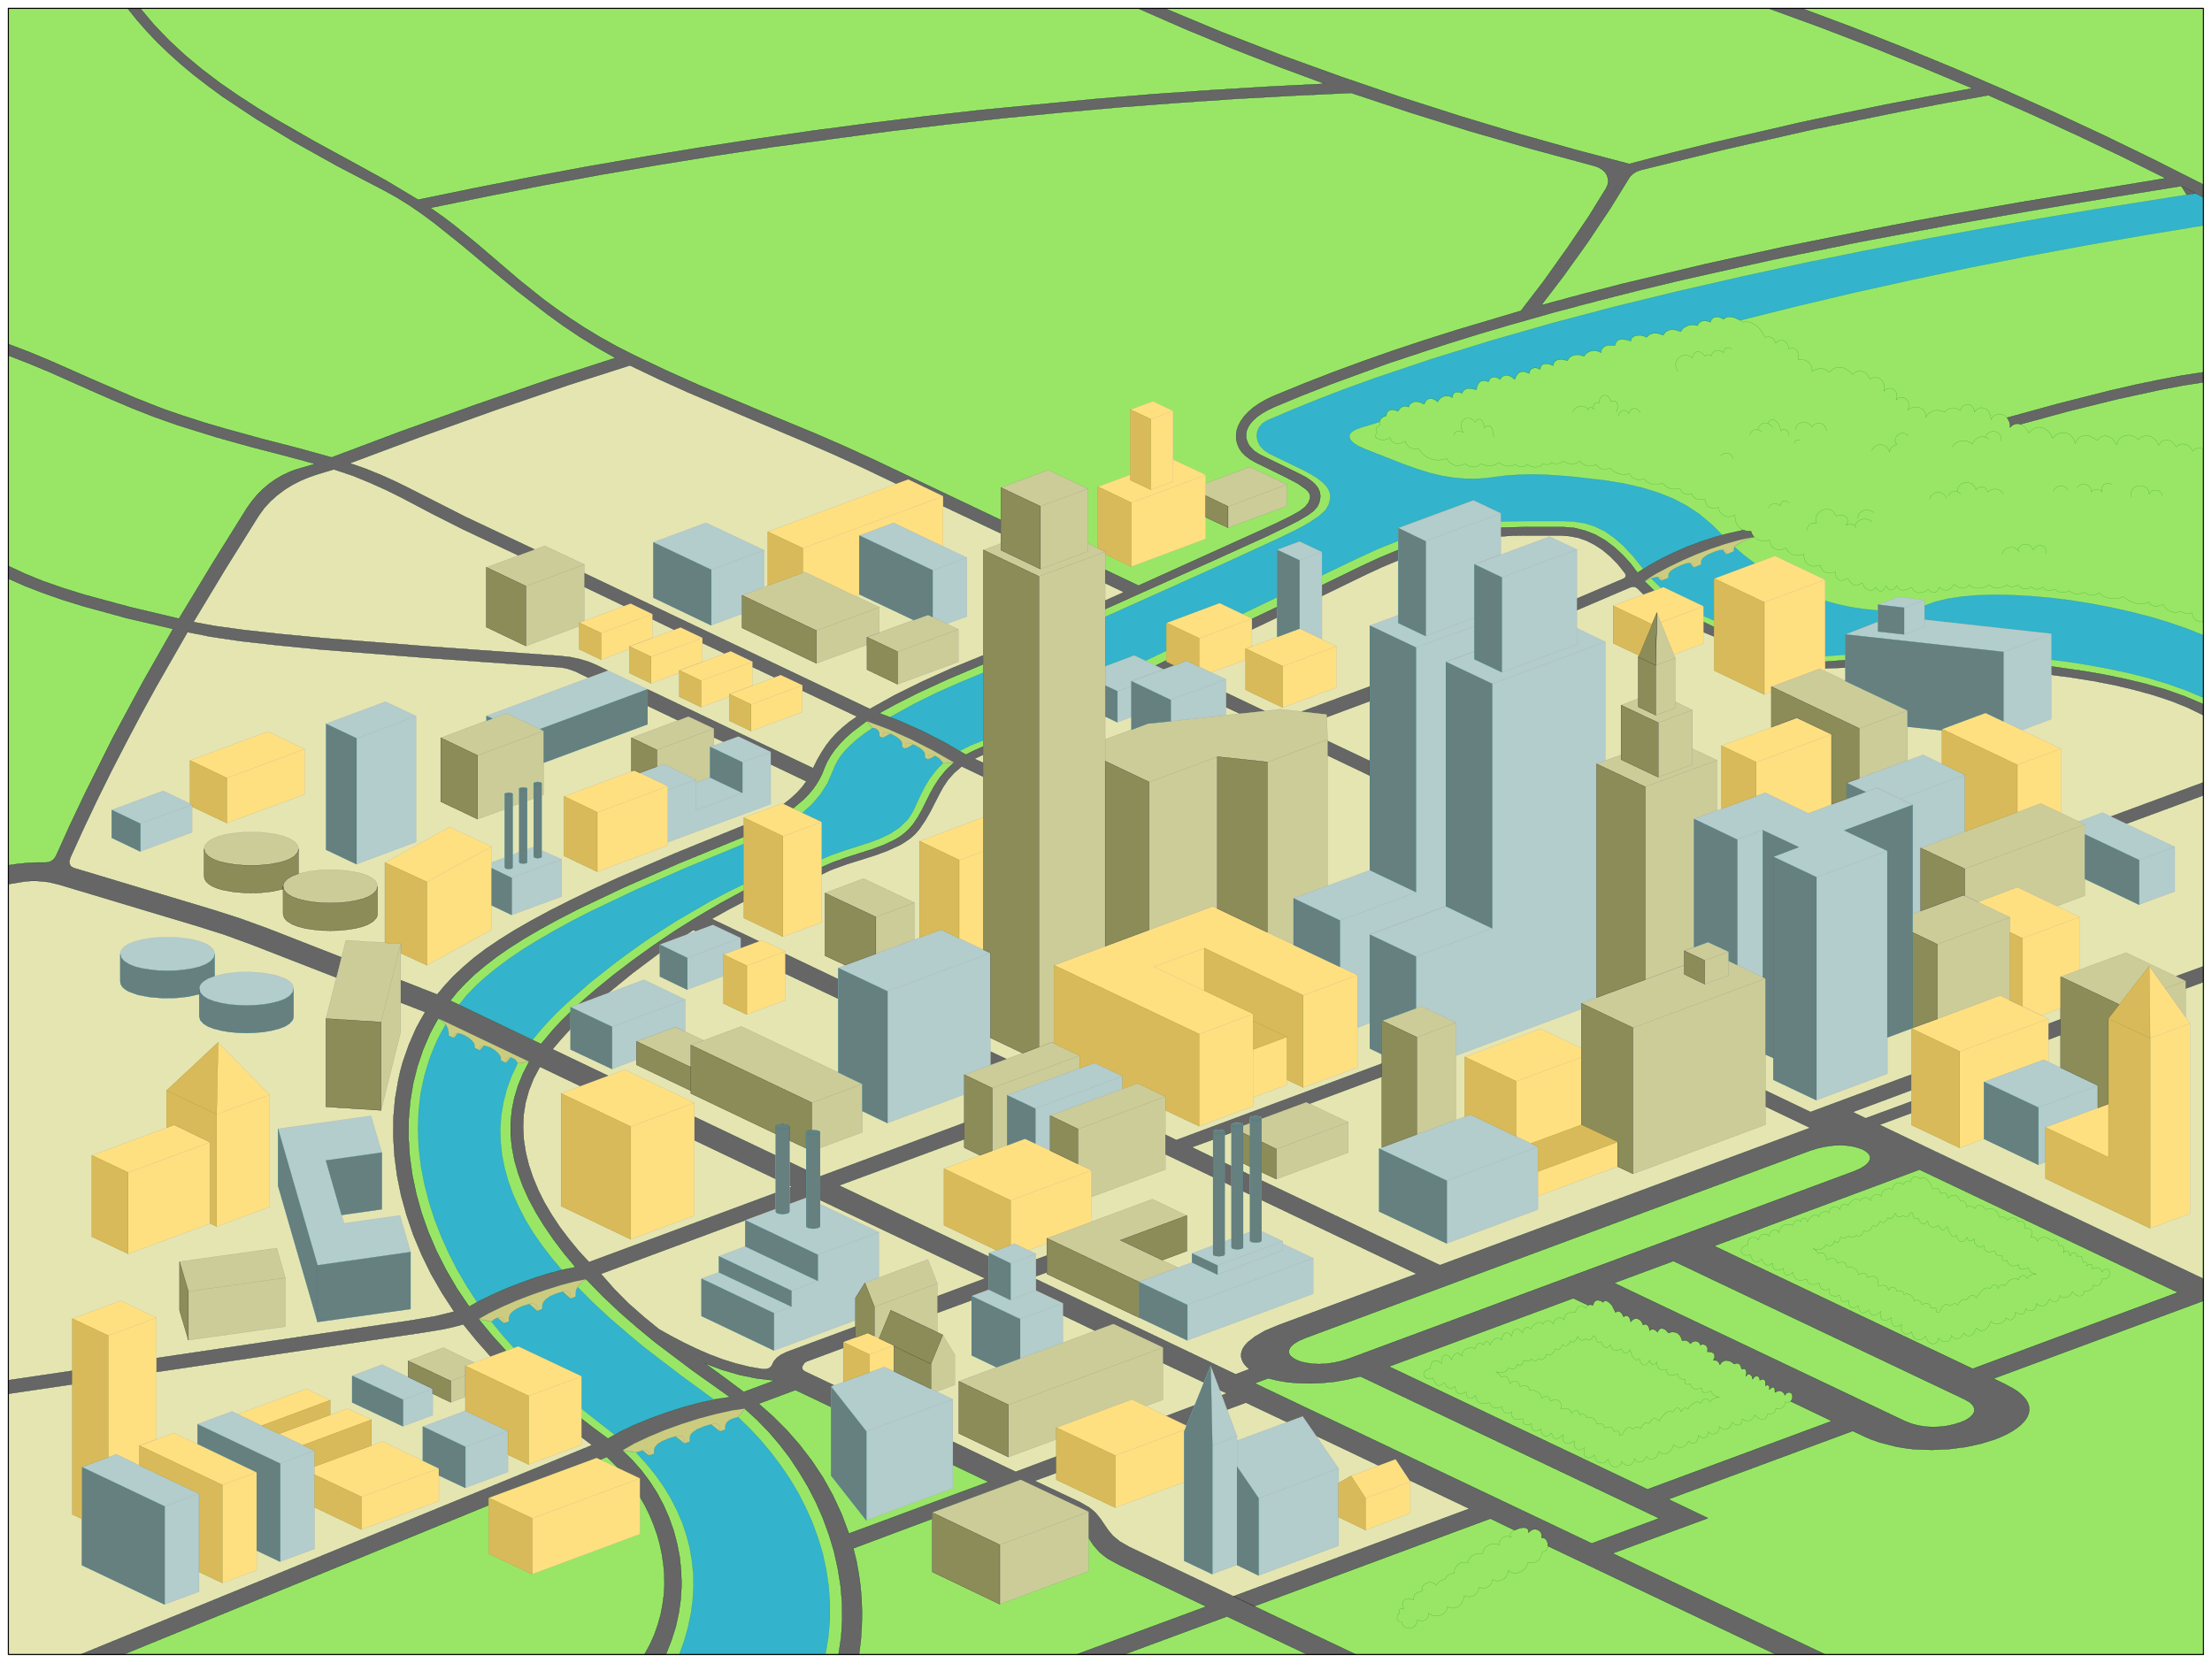 <svg xmlns="http://www.w3.org/2000/svg" width="967.333" height="727.333" fill-rule="evenodd" stroke-linecap="round" preserveAspectRatio="none" viewBox="0 0 14511 10911"><style>.pen0{stroke:#000;stroke-width:1;stroke-linejoin:round}.pen1{stroke:none}.brush2{fill:#e5e5b2}.pen4{stroke:teal;stroke-width:1;stroke-linejoin:round}.brush4{fill:none}.pen5{stroke:green}.pen5,.pen6,.pen7,.pen8{stroke-width:1;stroke-linejoin:round}.pen6{stroke:gray}.pen7{stroke:#a0a0a4}.pen8{stroke:olive}</style><path d="M55 10857V55h14397v10802H55z" class="pen1" style="fill:#99e666"/><path d="m8087 10550 1748-669-1711-819 242-111v-205l3756-1357 2328 1092V6391l5-1739-561-191-1031-153-1057 76-790-331-318-267-230-242-382-77-675 51-816 382-789 395 77 213-967 74-298 298-297 93-242 297-75 187-240 130-540 167-558 223-464 334-428 335-242 297-130 335 18 354 168 390 279 334 483 446 297 112 465 130 652 260 724 353 651 317 185 185 763 391z" class="pen1 brush2"/><path d="M1205 4103 378 5702l-323 42v5111h636l3280-1361-245-222-661-603-332-648-105-423 60-618 193-382 351-370 867-448 1033-430 224-253 122-245 464-307 1491-661-1735-846-820-343-745-355-1455 514-904 355-569 894z" class="pen1 brush2"/><path d="m4456 10857 32-89 25-89 19-89 12-88 5-87-1-86-9-86-14-85-22-83-27-82-35-81-41-80-47-78-54-76-60-74-67-73 42-13 42 33 34-11v-22l1-11 5-10 17-21 31-20 46-19 42-11 57 46 35-12v-21l1-11 4-11 17-20 31-20 46-19 42-12 57 47 35-12v-22l6-20 17-17 26-13 36-10 75 73 72 77 68 81 64 85 60 88 55 92 49 96 44 98 37 101 31 103 23 106 16 108 8 110v112l-10 113-19 115h-959zm-425-1443-217-171v-212l-415-196-28 10-74-83-73-89 19-16 21-10 40 36 33-11v-23l6-21 18-21 29-20 40-18 43-13 50 46 33-13v-21l6-22 18-21 28-19 40-18 44-13 50 47 33-13v-22l3-21 10-21 103 103 108 100 112 97 114 95 232 178 225 165-80 18-84 22-88 27-88 29-86 32-82 34-76 34-67 35zm-901-869-66-102-62-105-56-109-50-112-45-114-37-116-30-118-23-118-14-119-5-119 4-119 13-118 25-117 35-115 22-56 24-56 28-55 31-55 14 27 5 29v18l33 16 26-32 19 4 24 9 29 17 21 18 14 18 5 13v17l33 16 26-30 20 3 23 9 29 17 22 19 14 17 5 14v18l33 16 30-37 26 12 12 11 9 16-40 84-31 85-22 86-15 86-6 86 2 86 9 87 17 86 24 86 31 86 38 85 44 85 51 84 57 82 63 82 68 81-68 18-72 21-148 52-143 58-65 31-60 31zm-119-1951 47-59 56-59 64-59 73-60 81-61 91-62 100-62 110-64 119-65 129-66 290-138 332-146 376-155v264l-112 55-110 58-216 126-104 66-102 67-97 69-94 69-174 137-152 134-67 64-60 62-52 59-45 55-483-229zm2378-955v-245l-125-60 62-56 55-64 47-73 36-83 14-34 18-34 22-33 28-34 34-34 40-36 48-37 56-39 14 1 15 8 11 11 5 13v22l22 10 49-27 14 5 29 17 20 16 12 15 4 13v22l21 10 49-28 16 6 28 17 20 16 11 15 4 14v20l22 10 43-23 15 7 15 10 12 14 11 17-26 26-23 26-40 52-31 52-26 51-43 93-21 39-23 33-52 50-60 40-67 32-71 27-154 49-80 28-30 11-50 22zm449-933 158-87 150-74 149-66 156-65v444l-83 33-72 36-115-64-116-59-116-53-111-45zm1412-334v-324l761-342 365-168 124-60 39-21 52-29 62-42 41-37 22-36 10-38 1-21-4-22-9-22-16-23-24-24-32-25-42-26-52-28-219-106-37-24-27-29-15-31-6-32 4-31 13-29 22-25 31-19 167-71 173-70 177-68 183-66 377-127 391-121 402-115 409-108 414-101 415-95 413-90 408-83 400-77 388-71 373-65 355-59 645-102 48 25v186l-383 63-381 66-382 71-380 75-379 80-378 84-377 89-375 94-37-17-31-7-12 1-12 3-9 5-9 8-16-9-15-5-14-1-13 1-10 5-9 7-6 10-3 11-28-9-25 1-20 11-7 9-5 11-16-4-17-1-17 1-15 4-27 15-10 11-7 13-40-12-17-1-15 1-13 5-12 7-10 10-9 13-36-11-30-1-25 9-18 17-19-8-19-5h-18l-15 3-14 5-10 8-7 10-2 12-25-8-20-3-17-1-14 3-10 5-8 9-11 24-21-2h-18l-15 3-13 5-17 17-5 11-1 13-15-8-17-4-16-1-16 2-15 5-13 8-11 9-7 12-39-10-32 4-23 13-9 10-6 12-39-8-15 1-14 3-10 6-9 8-5 10-3 13-32-12-27 1-11 4-8 8-5 11-2 13-14-7-13-3h-12l-10 3-9 5-7 7-5 10-2 12-32-13h-14l-12 3-11 6-10 11-8 14-8 18-16-13-15-9-14-5h-13l-12 2-11 6-8 8-6 11-14-9-13-5-12-2-11 1-9 4-8 6-10 20-27-8-24 5-10 8-8 12-7 15-4 20-39-8h-15l-11 2-18 11-12 19-12-6-11-3-20 2-8 6-6 7-4 10-1 12-13-7-14-4h-14l-14 2-13 6-11 8-10 10-6 13-17-12-15-7-14-3-12 1-10 5-9 7-14 24-19-9-18-6-15-2-14 1-22 12-8 10-5 13-23-6-19 4-16 12-12 18-17-7-15-3h-13l-11 4-9 5-6 8-4 10-1 12-20 7-14 10-8 12-3 12-128 39-31 12-23 14-13 16-3 18 8 19 20 20 34 21 47 21 239 94 95 34 87 27 80 19 76 12 72 6 69 1 67-4 67-9 74-9 79-5 83-2 89 2 92 6 96 8 201 23 128 21 117 27 107 33 98 39 89 47 83 55 76 64 37 35 35 38-67 19-67 23-133 51-129 61-121 68-66-82-63-68-62-54-62-43-64-31-65-21-69-11-74-4h-249l-161 3v-54l-180-85-493 182v84l-130 52-137 63-234 112v-154l-147-69-146 55v311l-229 110-149-71-348 130v182l-138 66-74-35-190 71zm3925-394-264-125-14 6-65-64 23-7 19-3 23 26 48-19v-18l4-14 13-15 25-17 41-19 33-11 25-5 26 32 47-21v-17l4-15 13-15 26-17 41-18 32-11 25-5 26 32 48-20v-17l4-12 65 56 69 52-267 100v275l-70-30v-64zm797 328v-364l79 22 86 19 91 14 91 9v75l-213 82v133l-134 10zm653-240v-92l70-25 82-20 94-14 102-9 111-3 118 2 123 7 127 11 130 16 131 21 131 25 130 29 127 32 123 37 117 40 111 44v410l-112-47-121-43-126-38-131-33-131-28-130-24-126-20-118-15v-170l-832-93z" class="pen1" style="fill:#33b3cc"/><path d="m4456 10857 32-89 25-89 19-89 12-88 5-87-1-86-9-86-14-85-22-83-27-82-35-81-41-80-47-78-54-76-60-74-67-73 42-13 42 33 34-11v-22l1-11 5-10 17-21 31-20 46-19 42-11 57 46 35-12v-21l1-11 4-11 17-20 31-20 46-19 42-12 57 47 35-12v-22l6-20 17-17 26-13 36-10 75 73 72 77 68 81 64 85 60 88 55 92 49 96 44 98 37 101 31 103 23 106 16 108 8 110v112l-10 113-19 115h-959zm-425-1443-217-171v-212l-415-196-28 10-74-83-73-89 19-16 21-10 40 36 33-11v-23l6-21 18-21 29-20 40-18 43-13 50 46 33-13v-21l6-22 18-21 28-19 40-18 44-13 50 47 33-13v-22l3-21 10-21 103 103 108 100 112 97 114 95 232 178 225 165-80 18-84 22-88 27-88 29-86 32-82 34-76 34-67 35zm-901-869-66-102-62-105-56-109-50-112-45-114-37-116-30-118-23-118-14-119-5-119 4-119 13-118 25-117 35-115 22-56 24-56 28-55 31-55 14 27 5 29v18l33 16 26-32 19 4 24 9 29 17 21 18 14 18 5 13v17l33 16 26-30 20 3 23 9 29 17 22 19 14 17 5 14v18l33 16 30-37 26 12 12 11 9 16-40 84-31 85-22 86-15 86-6 86 2 86 9 87 17 86 24 86 31 86 38 85 44 85 51 84 57 82 63 82 68 81-68 18-72 21-148 52-143 58-65 31-60 31zm-119-1951 47-59 56-59 64-59 73-60 81-61 91-62 100-62 110-64 119-65 129-66 290-138 332-146 376-155v264l-112 55-110 58-216 126-104 66-102 67-97 69-94 69-174 137-152 134-67 64-60 62-52 59-45 55-483-229zm2378-955v-245l-125-60 62-56 55-64 47-73 36-83 14-34 18-34 22-33 28-34 34-34 40-36 48-37 56-39 14 1 15 8 11 11 5 13v22l22 10 49-27 14 5 29 17 20 16 12 15 4 13v22l21 10 49-28 16 6 28 17 20 16 11 15 4 14v20l22 10 43-23 15 7 15 10 12 14 11 17-26 26-23 26-40 52-31 52-26 51-43 93-21 39-23 33-52 50-60 40-67 32-71 27-154 49-80 28-30 11-50 22zm449-933 158-87 150-74 149-66 156-65v444l-83 33-72 36-115-64-116-59-116-53-111-45zm1412-334v-324l761-342 365-168 124-60 39-21 52-29 62-42 41-37 22-36 10-38 1-21-4-22-9-22-16-23-24-24-32-25-42-26-52-28-219-106-37-24-27-29-15-31-6-32 4-31 13-29 22-25 31-19 167-71 173-70 177-68 183-66 377-127 391-121 402-115 409-108 414-101 415-95 413-90 408-83 400-77 388-71 373-65 355-59 645-102 48 25v186l-383 63-381 66-382 71-380 75-379 80-378 84-377 89-375 94-37-17-31-7-12 1-12 3-9 5-9 8-16-9-15-5-14-1-13 1-10 5-9 7-6 10-3 11-28-9-25 1-20 11-7 9-5 11-16-4-17-1-17 1-15 4-27 15-10 11-7 13-40-12-17-1-15 1-13 5-12 7-10 10-9 13-36-11-30-1-25 9-18 17-19-8-19-5h-18l-15 3-14 5-10 8-7 10-2 12-25-8-20-3-17-1-14 3-10 5-8 9-11 24-21-2h-18l-15 3-13 5-17 17-5 11-1 13-15-8-17-4-16-1-16 2-15 5-13 8-11 9-7 12-39-10-32 4-23 13-9 10-6 12-39-8-15 1-14 3-10 6-9 8-5 10-3 13-32-12-27 1-11 4-8 8-5 11-2 13-14-7-13-3h-12l-10 3-9 5-7 7-5 10-2 12-32-13h-14l-12 3-11 6-10 11-8 14-8 18-16-13-15-9-14-5h-13l-12 2-11 6-8 8-6 11-14-9-13-5-12-2-11 1-9 4-8 6-10 20-27-8-24 5-10 8-8 12-7 15-4 20-39-8h-15l-11 2-18 11-12 19-12-6-11-3-20 2-8 6-6 7-4 10-1 12-13-7-14-4h-14l-14 2-13 6-11 8-10 10-6 13-17-12-15-7-14-3-12 1-10 5-9 7-14 24-19-9-18-6-15-2-14 1-22 12-8 10-5 13-23-6-19 4-16 12-12 18-17-7-15-3h-13l-11 4-9 5-6 8-4 10-1 12-20 7-14 10-8 12-3 12-128 39-31 12-23 14-13 16-3 18 8 19 20 20 34 21 47 21 239 94 95 34 87 27 80 19 76 12 72 6 69 1 67-4 67-9 74-9 79-5 83-2 89 2 92 6 96 8 201 23 128 21 117 27 107 33 98 39 89 47 83 55 76 64 37 35 35 38-67 19-67 23-133 51-129 61-121 68-66-82-63-68-62-54-62-43-64-31-65-21-69-11-74-4h-249l-161 3v-54l-180-85-493 182v84l-130 52-137 63-234 112v-154l-147-69-146 55v311l-229 110-149-71-348 130v182l-138 66-74-35-190 71zm3925-394-264-125-14 6-65-64 23-7 19-3 23 26 48-19v-18l4-14 13-15 25-17 41-19 33-11 25-5 26 32 47-21v-17l4-15 13-15 26-17 41-18 32-11 25-5 26 32 48-20v-17l4-12 65 56 69 52-267 100v275l-70-30v-64zm797 328v-364l79 22 86 19 91 14 91 9v75l-213 82v133l-134 10zm653-240v-92l70-25 82-20 94-14 102-9 111-3 118 2 123 7 127 11 130 16 131 21 131 25 130 29 127 32 123 37 117 40 111 44v410l-112-47-121-43-126-38-131-33-131-28-130-24-126-20-118-15v-170l-832-93z" class="pen4 brush4"/><path fill="none" d="m809 10857 2397-980m730-298 45-19 76 75m140 186 34 59 30 61 26 63 23 64 18 64 14 66 10 67 6 67 1 67-4 67-9 67-13 66-19 66-23 65-29 64-35 63" class="pen4"/><path fill="none" d="m4368 10857 36-91 29-91 20-92 13-92 5-92-3-91-9-90-17-88-23-87-30-85-36-82-42-79-49-76-54-72-60-68-65-63 78-45 94-44 105-44 112-40 113-36 110-29 102-23 89-13 79 72 76 78 72 84 68 89 62 94 58 97 52 101 46 105 39 107 33 109 25 112 18 112 10 113 1 114-7 113-17 113M4083 9518l89 13" class="pen4"/><path fill="none" d="m4214 9518 16-3 14 1 9 5 3 8v22m176-125 26-3 18 3 10 9 3 15v22m176-126 27-3 17 4 10 9 3 15v22m120-94 44-55M527 10857l3357-1374-70-53m-495-567-92-101-87-106 71-40 83-40 92-40 96-37 98-34 96-30 90-24 80-16 107 110 112 106 116 101 119 98 244 184 245 174-51 6-56 9m-651 231-43 26-88-65-86-66m-674-653 84 17" class="pen4"/><path fill="none" d="m3264 8647 15-3 13 1 9 6 3 10v22m169-127 22-2 15 4 10 9 3 14v21m169-127 22-1 15 3 10 9 3 13v23m104-127-19 11-16 12-13 13-10 14m-570 456-92-104-87-107-63 17-62 14-138 23-1751 259m-551 81-419 62m0-89 419-62m551-83 1675-248 152-26 127-31-80-123-72-125-62-127-54-129-44-129-36-130-26-129-17-129-8-127 1-126 11-124 21-121 13-59 16-59 40-114 48-110 29-53 30-52-160-62" class="pen4"/><path fill="none" d="m3130 8545-27 13-25 16-81-120-71-122-63-124-53-124-44-124-35-125-26-124-17-123-8-122 1-121 10-118 19-116 28-112 37-110 45-105 27-51 28-50 596 284-41 79-32 79-24 80-16 80-8 82v82l9 82 16 84 24 84 31 85 39 86 47 87 54 88 61 89 68 90 76 91-89 19" class="pen4"/><path fill="none" d="m2875 6683 29 20 20 19m52 90v-18l2-6 5-4 19-4m145 112v-17l2-6 5-4 19-3m146 113v-18l2-10 7-6 10-3h11m47 39 75-10m-1264-552-560-218-176-64-174-55-909-273-72-17-73-7h-40l-44 4-104 17m0-124 63-9 62-6 60-3h57l22-2 19-8 17-14 12-18 91-202 93-196 189-379 195-362 200-352-301-70-288-79-136-42-128-45-119-46-108-48m0-1464 139 54 134 56 265 118 135 59 139 59 145 57 153 54 257 80 233 65 213 55 200 54-166 50" class="pen4"/><path fill="none" d="m1942 3081-45 17-45 21-44 26-43 30-40 34-38 38-35 42-32 45-225 361-221 365-328-78-298-81-137-43-129-45-118-48-109-51M837 55l61 76 65 74 69 73 75 72 79 71 85 71 92 71 98 72 217 144 247 150 281 157 318 166 83 46 83 52 84 58 83 62 171 137 178 149 186 153 199 154 105 76 109 73 114 70 118 67-417 135-488 168-502 179-454 171-220-61-233-60-254-70-136-40-145-47-155-55-146-58-278-120-271-120-139-58-53-21-91-34" class="pen4"/><path fill="none" d="m3988 4401-78-38-48-20-56-17-64-14-73-8-861-62-693-55-281-27-235-26-189-26-141-26 211-350 216-346 36-50 42-46 45-40 49-37 50-31 53-27 52-22 52-18 115-35 122 41 113 46 107 48 103 51 199 105 204 103 363 171m432 206 263 126m183 86 145 70m183 86 146 69m182 88 146 69m625 207-1873-891m-326-155-459-217-175-89-185-94-95-47-98-44-99-40-101-35 458-171 497-178 479-164 403-129 193 92 193 87 386 164 381 161 188 82 184 84 224 107m305 146 381 180M2240 6282l-486-190-177-64-174-56-919-276-18-10-9-15-2-19 6-23 88-193 90-190 93-188 96-186 97-184 100-182 205-358 151 30 196 29 240 27 284 28 695 55 862 61 36 4 32 7 46 16 89 43m386 183 203 97m233 111 64 29m517-336 358 170-49 34-44 36-40 37-36 39-33 42-30 46-29 50-27 55-1087-518m808 492 235 112-28 38-35 38-40 37-46 36m-262 140-447 182-377 162-164 75-149 72-135 68-122 66-110 63-99 62-89 60-79 60-70 60-63 59-56 60-51 61-239-94m2250-588-153 83-151 89-147 92-142 96-135 97-127 97-118 96-108 94m-56 52-57 56-51 54-85 101-55-28" class="pen4"/><path fill="none" d="m3011 6594-57-28 46-57 53-56 59-57 68-57 76-59 85-59 96-61 106-62 119-65 130-67 301-143 361-158 425-174m323-186 71-60 30-31 27-32 24-33 21-35 18-36 15-38 18-41 23-40 28-40 33-39 38-39 42-37 95-72 145 55 144 64 143 73 141 81-27 24-25 24-41 50-34 51-29 52-52 105-28 50-33 49-25 29-28 26-31 24-33 20-73 35-78 29-167 53-84 30-31 11-50 24m296-959 39 45" class="pen4"/><path fill="none" d="M5791 4842v-22l3-9 9-4h15l22 8m100 98v-22l3-9 9-4h15l22 7m101 98v-20l3-7 10-2 14 1 16 5m125 45-72 3m265-110-61 27-54 27-40-25m-458-221-70-26 104-57 146-74 191-88 242-103m0 648-59-27 59-27m0 145-142-68-50 43-40 45-32 48-28 51-55 108-33 58-41 60-26 30-30 27-34 24-36 22-81 37-87 32-181 57-86 31-32 13-48 24m317-1087 162-90 180-89 195-88 208-85M4879 5916l-106 56-104 58 310 147m171 82 348 166m0 128-348-165m-585-277-15-9-51 33m-171 117-176 132-162 132m-248 236-62 68-55 65 366 175m-183 67-266-127-41 77-31 78-22 79-13 81-3 82 4 82 13 83 20 82 28 83 34 82 41 82 48 81 53 80 59 78 63 77 69 75 1224-454m91-35 17-5-17-9m-91-43-533-254m824 392 1084 515-314 117m-537 199-452 167-37 18-27 20-19 22-13 27-8 11-13 9-19 5h-21l-88-15-88-22-87-27-87-33-85-37-83-40-82-43-79-44-103-84-99-87-93-94-87-99 946-352m-333-679 533 254m91 43 109 52m91 43 947-352m277-418-106-50m370 1339-72 26m-308-19-983-467 822-304m541 874-72 26m-421 157-225 83m-618 230-237 88-10 5-8 7-12 19-2 10 2 10 7 9 11 7 189 90" class="pen4"/><path d="m4879 9134-127-95-128-93 111 42 113 33 116 24 117 14-202 75z" class="pen4 brush4"/><path fill="none" d="m5451 9232-233-111-241 90 94 83 90 90 85 97 80 104 73 110 65 117 57 123 48 128 916-339-235-112m-615 1245 12-92 6-91 2-90-3-88-7-87-12-85-15-83-20-81 518-194m134-506 413 198 266-100m44-927 210 101m446 212 268 127m-246 221 185-70m164-101 48 22-33 13m34 94 124-46 271 128m188 89 412 196m202 96 393 187-1548 575-682-324-63-36-45-37-31-37-26-38-25-37-31-38-20-18-24-19-63-36-293-138 141-52m212 427 34 50 39 44 25 21 30 22 81 44 563 269-853 315m313 0 676-250 527 250m320 0-668-317 1549-575 158 76m219 104 1497 712m324 0-1396-664 625-231-259-124 1209-448 76 36 51 22 53 18 110 28 56 9 57 7 116 4 113-5 109-14 102-22 93-29 41-17 38-18 35-20 30-20 26-22 21-22 16-23 11-24 4-24-1-24-8-25-15-25-22-24-29-25-38-24-45-24-76-37 1374-509m-2706 658 271 130-1209 448-1696-806 1209-448 97 46" class="pen4"/><path d="M10442 10128 8231 9077l89-33 60 15 65 11 71 6 76 2 80-3 82-8 85-15 86-20 1959 931-442 165zM8850 8915l-51 16-50 11-50 7-47 2-43-2-41-6-35-8-30-12-23-14-17-15-8-18 1-18 10-19 21-20 32-20 44-19 3310-1229 51-16 51-11 49-7 47-2 43 2 41 6 35 9 30 11 23 14 17 16 8 17-1 19-10 19-21 20-32 20-44 19-3310 1228zm1739-496 389-144 1909 907 35 20 21 21 9 21-1 21-11 19-20 19-27 17-34 14-39 12-43 10-45 6-48 2-48-2-48-7-46-12-44-17-1909-907zm2352 563-1696-806 1347-501 1695 806-1346 501z" class="pen4 brush4"/><path fill="none" d="m14452 8390-2122-1009 210-78m0-76-301 111-85-41 386-144m898-331 81-31m819-304 114-42" class="pen4"/><path d="m14276 6406 176-64-176 64z" class="pen4 brush4"/><path fill="none" d="m13519 6688-81 30m-898 333-663 246-295-141m0 105 293 140-2429 901-1171-556m-76-36-44-22m-77-36-44-21m-77-36-138-67 138-50m77-29 44-17m511-189 477-178m0-86-1349 502-72-35m0 128 312 149m77 36 44 22m77 36 44 21m76 36 1018 485-905 336-89 37-67 39-48 38-17 19-13 19-8 19-4 19v18l4 17 7 17 11 16 14 16 18 15-90 34-1311-625m455-4566 123 59-123 55m-683-528-837-398-186-85-188-82-382-158-396-166-205-92-209-99-120-61-111-62-102-62-95-62-89-62-83-61-154-123-284-243-145-118-56-44-17-12-85-59 373-76 374-73 375-69 375-64 376-61 377-57 755-102 378-45 379-42 379-37 379-34 380-29 380-26 380-21 381-18 385 128 391 122 402 116 417 113 28 10 23 14 18 16 13 20 7 21 2 22-4 22-10 22-113 183-144 212-154 216-148 193-423 126-208 66-205 68-202 71-198 73-195 76-190 78-51 24-45 26-39 27-33 29-27 29-22 31-16 30-10 31-4 30 1 30 7 29 12 28 18 26 24 24 29 22 35 20 194 95 86 45 52 37 16 16 9 15 3 15-1 15-11 28-21 26-36 28-57 32-81 40-110 51-325 147-484 219-219-104" class="pen4"/><path d="m10111 2003 148-194 156-218 147-220 121-196 13-19 17-16 23-14 27-10 558-137 564-128 573-117 291-56 295-53 294 130 291 134 290 138 288 143-934 154-503 88-192 35-327 63-531 106-537 118-538 128-268 69-266 72z" class="pen4 brush4"/><path fill="none" d="m11601 55 338 123 336 129 333 134 332 139-284 52-283 54-282 58-282 60-562 130-280 69-279 73-352-93-370-104-384-116-391-125-395-135-393-142-387-150-375-156m-176 0 313 137 307 127 304 119 302 112-375 19-374 23-374 26-374 31-747 72-373 42-372 46-372 49-371 54-371 57-370 61-370 64-369 69-368 72-368 76-210-126-231-127-244-133-249-143-123-75-122-79-120-83-116-88-111-92-106-98-99-103-92-109m10900 0 337 126 334 132 333 137 330 142 328 147 326 152 323 157 321 162m-48 59-94-48-663 108-719 123-375 69-383 73-389 79-392 84-394 90-394 96-391 103-386 109-380 117-371 124-181 65-179 67-175 69-172 71-47 22-40 23-33 23-25 23-20 23-14 23-9 23-3 22v21l5 21 8 19 11 18 30 31 36 23 261 127 43 23 34 23 25 23 18 23 11 24 4 24-1 24-6 25-12 26-24 27-39 29-61 36-87 44-118 57-350 159-713 320m7060-2776 35 57m-4001 2726 346-148 15-5 14-1 13 4 12 9 39 39m392 246 70 29m251-651-87 19-92 26-93 31-94 35-92 40-89 43-84 46-77 48 64 62m323 205 70 34m-457-301 44-19" class="pen4"/><path fill="none" d="m10874 3785 17 1 4 3 2 5v17m189-118 19 2 5 5 2 6v19m188-119 19 2 5 5 2 6v19m52-49 13-13 24-15 81-35 10-3m-73-45-12 4-124 29m-517 222-38 25-45-60-51-56-55-51-60-45-64-37-69-27-72-18-77-6h-223l-181 4m-673 147-114 47-117 54-270 131m-293 142-166 79m-560 271-72 35m632-237 166-79m293-141 288-140 108-50 105-44" class="pen4"/><path fill="none" d="m9845 3520 78-5 80-1h235l58 4 57 11 55 19 53 27 52 34 51 43 49 50 47 59 5 10v10l-4 9-10 7-307 131M8985 4993l-276-131m-413-196-254-121m0 95 92 43m575 274 276 132m-282-383 282-105m0-96-448 165m3435-284 134-5m1351 47 140 19 138 22 134 26 130 31 124 34 118 39 110 44 101 49m-2480-350 134-10m1351 41 221 32 126 22 132 27 134 32 134 38 128 45 120 51m-604 738 604-223m-504 271 504-186m-1285-2479 335-92 340-86 165-38 159-33 149-28 137-21m-1197 341 316-86 315-78 299-65 138-26 129-20" class="pen4"/><path d="M9194 10642h-12l-9-5-6-7-3-10 3-20 7-8 9-6-5-13 3-12 11-6 17 2-6-19-2-16 4-13 8-11 12-6 14-3 17 3 19 7-1-13 2-11 5-9 7-8 19-11 21-5v-18l6-16 11-12 15-9 16-4 18 1 16 7 13 13 9-16 13-12 15-8 19-3 8-16 13-13 18-9 22-3 1-18 6-17 9-14 12-11 14-8 16-4h17l17 4 1-15 6-14 10-11 13-10 15-7 17-5 17-1 16 2 3-19 9-16 13-13 16-9 18-6 18-1 17 2 15 6-2-14 4-13 20-22 13-7 15-3 14 2 13 8-6-18 1-8 4-7 8-8 11-7 39-14 26-5 19 4 11 12 2 18 15-14 16-7 16-1 15 4 12 9 9 12 4 14-2 16 17 3 13 10 8 15 3 18-2 18-6 16-12 11-17 4-8 30-7 13-10 11-13 9-16 5-19 3h-22l-6 21-12 17-16 14-19 10-21 4h-20l-18-5-16-12-3 19-7 16-10 14-14 10-16 7-18 3-18-2-19-7-2 16-6 13-10 12-12 8-13 6-14 2-15-2-13-6-5 18-7 16-10 12-12 10-14 6-15 2-17-1-19-6-4 22-8 19-11 17-13 12-16 8-18 4-19-2-21-8-2 17-8 15-14 13-17 10-20 5-21 1-22-6-20-12v13l-4 13-7 10-9 8-11 5-13 2-14-2-14-7-5 23-11 17-16 12-17 6-18-1-17-7-13-15-8-21zm205-1600-18 6-17-1-13-8-9-12-3-14 6-13 15-12 26-8-2-14 3-14 5-11 9-9 11-4h14l14 6 16 13v-19l4-16 6-11 9-8 11-2 12 4 12 10 13 17 5-16 7-12 18-13 10-2 10 3 9 7 8 10 3-17 6-14 9-11 11-7 27-7 16 2 17 6 3-14 5-11 14-12 8-1 8 2 16 12 5-18 13-7 7 1 6 4 6 8 4 12 9-16 9-13 11-9 10-6 11-2 10 1 9 4 8 8 4-19 6-15 8-9 9-5 10-1 10 4 10 8 10 12 2-18 4-14 8-9 9-6 11-1 12 3 12 9 13 13 2-13 5-10 15-11h18l13 10 15-23 21-17 12-4 12-1 11 4 10 8 6-11 8-7 9-5 10-1 19 7 14 17 3-13 7-11 8-9 11-6 11-3h11l11 5 10 8 2-14 4-12 8-10 9-7 24-7 28 2 2-12 5-11 7-8 9-7 11-3h11l12 5 11 9 8-15 10-8 14-1 15 4 5-19 13-12 10-2 11 1 13 4 14 9 5-7 8-3 9 1 11 5 12 10 13 14 23 46 13-7 15 2 14 12 11 22 12-7 15 1 7 4 6 8 8 27 9-11 11-7 11-4h11l11 4 10 8 9 13 8 17 14-5 14 6 11 15 4 22 10-8 13-2 15 6 14 14 5-11 7-9 8-4 10-2 11 2 10 6 11 9 9 13 24-6h14l13 4 12 7 11 11 9 15 7 21 15-3 14 2 13 7 12 13 17-13 9-4 10-1 9 2 9 5 7 9 5 12 9-5 10-2 17 7 7 7 5 10-1 26h16l13 3 9 6 7 7 2 19-9 21h15l12 4 8 9 8 16 8-12 10-9 12-5 12-2 27 6 26 18 16-6 14 4 11 12 7 23 16-2 11 6 4 17-3 27 6-9 8-5 7-1 7 2 11 12 5 19 5-10 7-7 8-3 8-1 13 8 4 8 2 11 15-5 13 2 5 5 4 8 1 28 11-6 10 3 5 11-2 16 15-13 7-2 6 1 8 10 1 23 19-10h19l17 9 12 20 9-14 17-6 8 2 7 5 6 9 2 14-4 19-11 12-16 5-18-3-5 22-13 17-20 7-23-3-2 16-11 13-19 8-25 1-1 12-6 11-8 7-11 4-13-1-13-4-15-10-14-15-4 12-7 10-21 15-13 3h-12l-13-5-11-10-6 25-6 9-9 6-10 3-12-2-12-6-12-12-13 28-10 10-12 7-13 3-13-2-12-6-12-12-2 17-6 13-8 11-11 6-12 3-12-1-11-5-10-10-2 15-4 11-7 8-9 5-11 1-11-1-11-6-11-9-1 15-4 14-6 11-8 8-9 4h-10l-12-4-12-10-19 27-12 8-14 6-28-1-14-6-13-10-6 17-9 16-12 13-14 9-15 6h-14l-14-6-12-12-13 31-10 12-12 7-12 4-12-1-12-7-10-12-16 24-11 8-11 5-12 1-12-3-10-8-8-13-4 16-8 13-10 9-12 6-14 1-13-4-13-9-11-13-5 17-10 12-13 7-14 2-15-5-13-10-11-16-6-22-12 14-14 9-15 3-14-2-14-7-11-11-7-16-3-19-13 12-14 7-13 2-12-3-10-8-6-14-2-19 3-24-13 10-14 5h-12l-10-3-9-8-6-12-3-15 1-20-31 15-14 1-12-2-10-6-6-12-2-16 3-22-27 22-12 5h-11l-9-4-8-7-6-12-3-14-24 18-12 3-10-1-9-6-7-9-6-15-3-19-12 10-13 5-11 1-10-3-8-7-6-10-2-13 1-16-23 7-19-1-7-4-5-8-4-27-28 6-25-3-10-7-6-9-3-14 1-17-21 9h-11l-10-3-9-6-7-9-6-12-3-16-25 10-24-1-20-11-12-23-35 8-15-1-13-4-10-7-9-11-5-14-4-18-19 17-10 3h-10l-9-3-7-9-4-13-2-18-26 12-24-1-9-6-7-9-4-13-1-18-23 12-20-1-16-13-13-25-23 18-10 3-10-2-9-6-8-10-16-32z" class="pen5 brush4"/><path d="m9813 9001 23 7 24-1 21-10 17-22 17 9h9l9-1 13-12 5-9 1-11 13 10 12-1 10-11 8-23 14 5h13l13-4 12-9 12 9 13 3 12-4 10-13 13 9h7l8-2 14-12 10-23 15 6 15-3 15-14 12-23 14 5 12-2 11-10 11-21 13 8 15-1 14-12 10-20 10 9h6l6-2 13-12 12-24 10 18 13 8 15-2 16-9 12 8h15l12-8 8-19 14 4 5 22 7 14 5 3 6 1 15-5 12 25 16 13 8 1 9-3 17-17 7 23 6 8 8 6 10 2h12l29-11 11 20 14 9 15-4 16-20 15 42 17 22 8 4h8l14-11 3 18 6 13 8 9 10 4h11l10-6 10-10 9-15 6 18 12 9h7l8-2 15-14v16l4 14 6 10 8 8 22 5 26-6-2 12 1 10 4 8 8 6 24 5 36-8 4 17 9 10 15 6h19l-2 19 6 12 14 4 17-6 5 19 15 14 10 3 13 1 32-8v11l2 9 4 6 7 3h21l28-10 5 15 9 11 15 10 24 7-20 1-15 5-14 9-13 14-12-16-8-4-9-1-9 3-8 5-7 10-5 12-10-6-11-3-12 1-12 5-23 17-10 11-7 14-12-8-13 1-13 10-9 15-7-18-6-6-7-3h-7l-8 5-18 22-17-5-10 1-11 5-12 9-13 13-14 17-14 22-12-16-17-4-9 3-9 7-19 25-12-7-13 2-15 13-16 25-9-9-11-3-14 4-14 12-16-12-10-1-9 2-9 6-10 10-9 15-9 19-17 2-1-19-8-9-13-3-13 5-8-18-13-11-18-2-23 8-5-16-12-11-17-4-19 6-1-12-4-10-17-17-11-5-11-3-12 1-10 4-3-14-12-9-15-3-7 2-6 4-10-20-7-6-8-3-16 4-15 16-6-18-13-11-21-4-28 5 2-18-3-16-5-12-9-9-11-6-14-1-15 3-16 7-4-19-12-11-8-2-10 1-23 10-8-23-7-9-9-8-25-10-15-2-17 1-1-11-4-9-14-10-19-1-24 6-2-11-4-10-7-7-9-5-10-1-11 1-12 5-11 9-8-28-5-10-7-6-8-3-10-1-20 5-3-9-7-9-23-17zm1667-769-18 6-16-2-13-8-9-11-3-14 5-13 14-12 26-8-1-14 2-13 6-11 10-9 11-4h13l15 5 16 12 1-11 5-10 8-9 10-6 23-2 10 5 9 10 5-16 7-12 9-9 9-5 10-1 10 2 8 7 8 10 4-17 6-13 9-11 11-8 28-6 16 2 17 5 8-20 14-11 17-1 14 9 5-18 6-5 7-2h7l7 4 6 9 4 12 18-28 21-15 10-3 10 1 9 4 8 8 3-12 7-10 20-12 11-2 10 1 10 4 6 6 2-13 5-12 17-15 12-3 12 2 12 6 12 12 2-13 5-10 7-8 8-4h17l7 4 5 7 16-23 22-17 11-4 12-1 11 4 10 8 6-11 8-7 19-5 19 6 8 7 7 10 3-14 6-11 19-15 22-2 11 4 9 9 2-15 5-12 7-10 10-7 12-5 13-2 27 3 2-12 5-11 7-9 9-6 11-4h11l12 4 11 9 8-14 11-7 13-1 16 4 5-19 13-12 10-2 11 1 13 4 14 9 5-7 7-4 9 1 12 5 11 10 13 15 12 20 11 26 13-7 16 2 14 11 9 23 13-7 15 1 13 12 7 27 10-11 10-7 11-4h12l11 3 10 8 10 13 8 17 14-5 13 6 11 16 4 22 10-8 14-2 15 5 14 14 5-11 7-8 8-5 10-1 21 8 19 22 24-6h14l13 4 13 7 11 11 9 15 7 21 15-4 13 2 13 7 11 14 18-14 19-4 19 7 7 8 5 13 9-5 9-2 18 7 11 17 2 12-2 13h16l13 3 9 6 6 8 2 19-8 22h15l12 3 8 9 8 16 8-12 10-9 11-5 13-2 27 6 26 18 16-6 14 3 6 5 5 8 6 23 16-3 11 7 5 17-3 27 6-10 7-4 8-1 7 2 11 13 4 19 13-18 7-3 9-1 13 7 4 8 2 11 14-4 13 2 5 5 3 8 2 28 11-6 10 3 6 11-2 15 14-12 13-1 8 10 2 23 18-10h19l16 9 13 20 4-9 6-6 16-6 8 2 7 5 5 10 2 13-4 18-10 13-16 5-18-2-5 22-13 17-9 5-11 2-24-4-1 17-10 13-19 8-26 1-1 12-5 10-9 7-10 4h-13l-14-5-14-9-14-15-4 12-7 10-22 15-12 3h-13l-13-5-11-10-6 24-6 9-9 6-10 3-12-2-12-6-12-11-14 28-10 10-12 7-12 2-13-1-13-6-11-11-2 16-6 14-8 10-11 7-11 2-12-1-12-5-10-10-2 15-4 11-7 8-9 5-21-1-23-14-1 15-4 13-14 19-9 5h-10l-12-4-12-10-8 15-10 12-13 8-13 5-14 2-15-2-14-6-13-11-15 33-12 13-13 10-15 5h-15l-13-5-12-13-14 31-10 12-12 8-12 3-12-1-11-7-10-13-16 25-11 8-12 5-12 1-11-3-11-8-8-13-4 16-7 13-10 9-13 5-13 1-14-4-13-8-12-14-4 18-10 13-12 7-14 1-15-4-13-10-11-16-6-22-13 15-14 8-15 3-15-2-13-7-11-11-7-15-3-19-12 10-13 5-13 1-12-4-10-8-7-13-2-17 3-22-14 9-13 5h-12l-11-3-9-8-6-11-2-16 1-19-31 15-15 2-12-3-9-7-6-11-2-17 3-22-14 14-13 9-12 4h-11l-10-3-7-8-9-25-25 17-11 3-11-1-9-6-7-9-5-14-3-19-13 10-12 5-11 1-11-3-8-7-6-10-2-13 1-16-23 7-18-1-7-4-5-8-4-27-29 6-25-4-9-6-7-9-3-14 1-17-22 9-20-3-9-6-7-10-9-28-25 10h-24l-11-4-9-7-7-10-4-13-35 8-15-1-13-4-10-7-9-11-5-14-4-18-19 16-11 4h-10l-8-4-8-9-4-13-2-19-26 13-24-1-9-5-7-9-4-14v-17l-24 12-10 1-9-2-17-13-12-27-12 12-11 8-11 2-10-1-9-7-9-10-15-32z" class="pen5 brush4"/><path d="m11895 8193 22 6 24-1 11-4 11-7 9-9 8-13 16 9 18-1 13-11 5-9 1-11 13 10h12l5-4 4-7 8-23 15 5 14-1 13-5 11-8 12 8 14 3 12-4 10-13 12 9h8l7-2 14-12 10-24 15 7 16-3 8-5 7-8 12-24 13 5 13-1 11-11 11-22 13 10 7 1 8-2 14-12 9-20 10 9h6l6-2 14-12 12-24 9 17 6 5 7 3 15-1 16-9 12 8h15l7-3 6-5 8-19 14 4 4 22 7 13 11 4 15-5 13 26 15 12 8 1 8-3 18-18 7 25 7 8 8 6 9 2h12l28-12 12 20 13 9h8l7-4 17-19 15 42 16 22 9 4h8l14-12 3 18 7 14 8 9 10 4h10l10-5 10-10 9-15 7 18 12 8 14-2 14-14 1 16 4 14 14 18 11 4 11 2 27-7-2 12 1 10 11 14 24 5 36-8 3 16 10 12 15 5 20 1-2 18 6 11 13 4 16-5 1 10 4 9 7 8 8 6 11 3 13 1 32-8v11l2 9 5 6 7 3h20l28-10 5 15 9 12 16 9 23 7h-19l-16 5-14 9-13 15-12-16-8-4-8-1-9 3-8 5-7 10-5 12-10-7-12-2-25 5-12 7-10 10-9 12-7 14-12-9h-7l-7 2-13 9-10 16-6-18-12-9-8 1-8 4-18 22-17-6-21 7-25 21-27 40-13-16-8-3h-9l-18 10-19 24-11-7-14 2-15 13-17 25-8-10-11-3-14 5-15 12-16-12-8-1-9 3-19 16-18 33-18 2-1-19-8-10-13-2-14 5-6-19-13-11-19-3-24 8-5-15-11-10-17-4-18 6-1-12-4-10-17-17-23-8-11 1-11 3-3-13-12-9-15-3-7 2-6 4-10-21-15-8-17 3-8 7-7 9-6-17-12-11-20-4-29 5v-35l-5-12-9-9-11-6-14-1-15 2-16 7-4-18-13-11-8-2-10 1-11 4-12 8-8-23-16-18-24-10-32-1-1-12-4-9-6-6-8-4-19-1-24 7-2-11-5-10-7-7-9-4h-21l-11 4-11 9-8-29-12-15-8-4-10-1-20 6-10-18-23-16zm2557-4111-25-3-22-10-9-8-7-11-6-14-3-16-19 6-19 1-17-6-16-11-29 9-32-3-17-7-15-10-14-14-12-18-31 10h-28l-21-9-9-9-6-11-16 9-19 5-22 1-22-3-47-16-41-29-23 9-22 5-42-1-38-14-17-11-15-13-26 13-26 4-24-6-19-15-22 8-28 3-14-1-14-4-12-7-10-9-27 11-27 1-24-8-17-13-25 7h-24l-20-7-11-14-21 11-20 3-18-5-18-13-18 13-23 3-24-8-21-19-16 9-19 4-20-3-16-10-29 15-30 6-15-1-15-3-30-17-27 15-34 7h-18l-17-4-17-7-15-11-18 15-25 7-14-1-14-5-15-8-15-12-18 24-11 8-12 6-14 1-13-2-14-7-13-11-11 22-9 7-10 4h-10l-12-2-12-7-11-10-26 17-31 6-15-2-14-7-13-11-10-17-25 14-29 6-13-2-13-5-10-9-7-14-19 22-10 5-9 2-10-2-8-5-14-22-16 27-10 7-9 3-9-2-9-4-7-9-6-12-10 11-12 7-12 3-12-1-13-6-12-9-11-15-9-19-25 15-12 2-12-1-12-6-12-9-22-30-31 13-14 1-12-4-10-7-7-12-5-15-2-18-35 8-15-1-13-4-12-7-10-9-9-14-6-16-42 6-18-3-16-7-14-11-9-16-6-20-1-25-15 7-16 4-35-3-16-7-15-10-12-13-9-16-20 8-18 4-17-1-16-5-14-9-11-13-8-17-5-20-18 5-19 2-18-2-17-5-16-9-14-13-11-16-8-20-18 1-19-3-18-7-17-11-14-16-11-19-6-23-1-26-37 10-17-1-16-5-14-9-11-12-9-16-5-20-17 6-16 2-26-7-11-8-9-12-6-15-4-18-29 3-27-6-20-14-11-20-20 6-23-3-20-14-8-10-5-13-33 5-30-3-27-13-24-23-33 7h-32l-31-11-27-24-27 5-14-1-14-3-24-14-16-21-36 5-35-5-31-15-12-10-10-13-26 8h-25l-24-10-20-22-12 7-14 4h-30l-28-12-12-9-9-13-21 14-26 7-31-4-16-7-16-10-13 11-19 8h-22l-22-9-10 9-14 5h-16l-16-5-22 17-26 6-28-3-29-16-14 12-21 5-23-5-19-12-24 11-27 1-29-7-29-18-25 16-27 7-30-3-36-11-22 16-25 6-28-5-30-17-32 12-16 1-16-2-31-16-13-13-12-16-24 7-24 3-25-1-24-5-23-10-23-14-21-20-21-26-29 2-25-8-19-17-7-11-5-14-18 9-17 5-15 1-15-1-12-6-11-8-8-11-5-13-16 10-19 5h-19l-17-3-14-7-9-10v-13l9-15-5-13v-15l9-12 8-5 11-3-6-14 3-18 14-18 12-7 16-5 1-12 4-10 7-8 8-5 11-4h13l32 10 13-18 16-12 19-4 23 6 5-13 7-10 22-12 14-1 16 2 18 6 19 9 6-13 7-11 9-7 11-5 12-1 13 3 15 7 17 12 6-13 10-10 24-13 14-3h14l14 4 13 7 1-12 4-10 6-7 8-6 20-2 11 3 12 6 12-19 18-11 12-2h14l39 8 11-35 8-12 10-8 24-5 28 8 4-11 5-9 8-6 9-4 11-1 12 2 27 14 6-11 8-8 11-5 12-3 13 1 14 4 15 9 16 13 8-18 8-14 10-11 11-6 12-3h14l32 13 2-12 5-10 7-7 9-5 10-3h12l13 3 14 7 2-13 5-11 8-8 11-4 27-1 32 13 3-13 5-11 9-8 10-6 14-3 15-1 39 8 6-12 9-10 23-13 32-3 39 10 7-12 11-10 13-8 15-5 16-2 16 1 17 4 15 8 6-24 7-9 10-8 29-8h18l21 2 11-24 8-9 10-5 31-2 45 11 2-12 7-10 10-8 13-5 33-2 19 4 19 9 18-18 12-6 13-3 31 1 36 11 8-13 10-10 12-7 13-4 32-1 40 12 7-13 10-11 27-15 15-4 17-1 17 1 16 4 5-11 7-9 20-11 25-1 28 9 3-11 7-10 8-7 11-5 12-1 15 1 15 5 16 9 9-8 10-6 28-2 17 3 19 7 45 25 17-3 19 2 20 6 20 11 20 15 18 19 15 23 13 27 23-5 21 5 17 15 11 23 12-12 13-6 13-2 14 3 12 7 10 12 7 16 4 20 13-6 12-1 13 4 10 8 9 11 5 16 2 18-2 22 16-3 17 1 16 5 14 8 12 12 10 15 5 17 1 20 26-14 27-6 29 5 15 9 16 12 15-15 17-11 18-6 19-1 20 3 21 9 21 15 22 20 13-12 16-8 16-3 16 2 16 6 15 11 12 16 10 21 13-10 16-4 18 2 17 7 15 12 10 18 5 23-4 29 14-13 17-6h16l16 6 12 11 9 15 2 20-5 23 14-11 16-4 17 1 16 7 12 12 8 17 1 21-8 25 19-13 20-7 21-1 18 4 17 9 13 13 9 19 3 23 9-16 12-12 29-15 17-3 19 1 19 4 19 8 7-10 9-8 13-6 14-3h15l15 2 15 6 15 9 4-17 10-13 15-8 17-2 16 3 15 9 10 16 4 22 11-16 16-10 17-4 18 2 17 8 15 15 10 23 5 30 7-11 7-10 19-12 21-4 22 4 20 11 16 18 10 25 2 31 14-14 15-8 17-3 18 2 17 8 16 12 15 18 12 22 18-20 20-13 22-6 22 1 22 8 21 15 18 22 14 28 15-19 20-13 22-6h23l23 7 19 14 16 21 9 29 9-20 12-15 16-11 19-5 21-1 22 5 23 11 22 16 13-15 16-10 17-5 18 1 19 7 17 11 15 18 13 22 6-21 12-18 17-14 20-8 22-3 22 3 23 10 20 17 11-12 16-9 18-5 20 1 20 6 19 12 16 19 13 27 10-17 13-13 15-7 16-2 16 4 16 9 16 15 13 20 13-11 14-7 16-2 16 2 16 6 14 10 11 14 9 17 13-15 17-8 18-1 19 8v1136z" class="pen5 brush4"/><path fill="none" d="m13981 3262-3-15 1-14 4-12 6-10 18-16 23-8h24l11 4 11 5 9 8 7 11 5 13 2 15 9-14 11-9 14-4h15l14 5 12 8 8 12 3 16m-714-33 7-15 11-11 14-7 15-3 15 1 14 5 11 10 8 14m58-13 11-16 14-9 16-4 16 2 15 6 13 11 8 15 2 19 16-14 20-5 20 5 9 6 7 8-4-15 2-14 6-12 10-10 12-6 13-2 14 3 13 8m-723 457 7-19 12-14 15-9 18-5h18l17 6 15 11 12 16m-11-16 8-15 11-12 13-7 15-3 16 1 15 7 13 12 11 18 9-16 14-10 15-4 16 2 15 6 11 12 6 15-1 20m-766-358 9-19 13-15 15-9 17-4 17 2 16 7 15 14 12 20m10-19 7-12 9-9 11-5 12-3 11 1 12 3 10 6 8 9" class="pen5"/><path fill="none" d="m12839 3227 5-25 13-19 18-12 21-6 21 2 20 8 16 16 10 23 9-10 10-6 12-3h12l11 4 10 7 7 10 5 13 12-9 13-7 14-3 15-1 14 3 14 7 12 10 10 14m-337-310 12-15 14-12 17-9 19-4 19-1 18 3 18 8 16 11 8-16 11-13 12-10 15-6 15-3 16 1 17 5 15 9m-24-13 11-20 16-12 18-5 20 1 18 7 14 14 8 18v24m-851 62 10-17 15-13 17-7 19-2 18 4 17 9 13 15 9 20 4-17 11-15 15-11 17-4-10-19v-19l7-16 13-13 16-8 18-2 18 5 15 15m-661 619-2-11 1-10 12-17 9-6 11-4h27l-4-15-1-14 2-13 5-12 16-20 22-13 25-5 12 1 13 3 11 6 11 9 16 26 22-4h19l15 3 11 7 7 10 3 12-3 16-8 18 16-9 18-1 17 8 15 16m-10-13 9-16 13-13 14-9 17-4 16-1 17 2 15 7 14 10m-95-21 2-17 7-15 10-12 14-9 15-5h18l19 6 20 11m-691-29 6-11 7-9 20-10 11-1 12 2 11 6 10 8 8-22 7-7 8-4h10l9 2 19 13m-452-310 13-10 13-7 13-2 12 2 11 5 9 9 7 12 4 14m110-157 4-13 7-11 9-8 11-5 24-1 25 14m-28-14 7-17 10-13 12-9 13-4h15l15 5 14 10 13 14" class="pen5"/><path fill="none" d="m11597 2779 7-13 10-9 13-3 13 2 13 9 13 14 10 21 7 28 7-7 7-4h9l9 3 8 5 6 8 4 11 2 13m38 53 4-15 9-8 12-1 13 4m-33-71 3-17 9-14 13-10 15-6 18-2 18 4 18 10 16 16 12-12 14-8 15-3 15 1 14 6 11 10 9 15 5 19m-2446 29 8-18 13-9 18-1 23 9-12-28-2-24 6-20 13-15 17-7h19l20 8 19 19 7-12 8-7 10-2 10 3 9 7 7 12 5 16 2 21 9-9 10-6 10-1 10 4 8 8 7 15 5 20 3 27m518-157 5-15 10-13 13-10 16-6 16-2 16 4 14 8 11 15 4-12 9-6 11 2 13 10-3-18 6-15 6-6 8-4 9-1 12 2v-19l6-15 10-10 13-5 14 1 14 7 11 14 8 21 10-6 9-1 9 3 8 8 5 11 2 15-2 18-6 20m13 28 3-14 7-12 18-13 10-2 11 3 10 7 8 12 7-14 8-11 10-7 11-3 11 2 11 5 10 10 9 14m246-273-13-25-2-24 6-22 13-18 19-13 22-5 25 4 25 14 5-16 7-12 10-9 11-4 12 1 13 5 12 10 12 15 7-8 10-3 13 2 12 9 3-13 6-11 19-13 26-1 28 14 5-21 6-7 7-4 17-1 21 9" class="pen5"/><path d="m4324 8723-103-84-99-87-93-94-87-99 1146-426v-105l-1224 454-69-75-63-77-59-78-53-80-48-81-41-82-34-82-28-83-20-82-13-83-4-82 3-82 13-81 22-79 31-78 41-77 266 127 183-67-366-175 55-65 62-68v-112l-57 56-51 54-85 101-595-285 46-57 53-56 59-57 68-57 76-59 85-59 96-61 106-62 119-65 130-67 301-143 361-158 425-174v-75l-447 182-377 162-164 75-149 72-135 68-122 66-110 63-99 62-89 60-79 60-70 60-63 59-56 60-51 61-239-94v147l160 62-30 52-29 53-48 110-40 114-16 59-13 59-21 121-11 124-1 126 8 127 17 129 26 129 36 130 44 129 54 129 62 127 72 125 80 123-127 31-152 26-1675 248v91l1751-259 138-23 62-14 63-17 87 107 92 104 101-38-92-101-87-106 71-40 83-40 92-40 96-37 98-34 96-30 90-24 80-16 107 110 112 106 116 101 119 98 244 184 245 174-89 13-102 22-109 29-113 36-111 40-105 43-94 45-78 44-88-65-86-66v121l70 53-3357 1374h282l2397-980v-48l707-262 23 12 45-19 76 75 140 66v120l34 59 30 61 26 63 23 64 18 64 14 66 10 67 6 67 1 67-4 67-9 67-13 66-19 66-23 65-29 64-35 63h141l36-91 29-91 20-92 13-92 5-92-3-91-9-90-17-88-23-87-30-85-36-82-42-79-49-76-54-72-60-68-65-63 78-45 94-44 105-44 112-40 113-36 110-29 102-23 89-13 79 72 76 78 72 84 68 89 62 94 58 97 52 101 46 105 39 107 33 109 25 112 18 112 10 113 1 114-7 113-17 113h134l12-92 6-91 2-90-3-88-7-87-12-85-15-83-20-81 518-194v-41l580-215 445 210v172l34 50 39 44 25 21 30 22 81 44 563 269-853 315h313l676-250 527 250h320l-1487-706-63-36-45-37-31-37-26-38-25-37-31-38-20-18-24-19-63-36-293-138 141-52v-107l-266 100-413-198v152l235 112-916 339-48-128-57-123-65-117-73-110-80-104-85-97-90-90-94-83 241-90 233 111v-134l20-8-189-90-11-7-7-9-2-10 2-10 12-19 8-7 10-5 237-88v-38l81-30v-72l-452 167-37 18-27 20-19 22-13 27-8 11-13 9-19 5h-21l-88-15-88-22-87-27-87-33-85-37-83-40-82-43-79-44 300 223 111 42 113 33 116 24 117 14-202 75-127-95-128-93-300-223-549-408-80 16-88 23-95 30-96 34-95 37-90 40-83 40-70 39-81-120-71-122-63-124-53-124-44-124-35-125-26-124-17-123-8-122 1-121 10-118 19-116 28-112 37-110 45-105 27-51 28-50 596 284-41 79-32 79-24 80-16 80-8 82v82l9 82 16 84 24 84 31 85 39 86 47 87 54 88 61 89 68 90 76 91 549 408zM55 9146v-89l419-62v89l-419 62zm6094-531v-109l314-117-1084-515v-154l947-352v107l-822 304 983 467v217l-113 41v28l-225 83zm-970-715v-107l17-5-17-9v-154l109 52v183l-109 40zm-624-418v-154l533 254v154l-533-254zm3090 92v-128l72 35 1349-502v86l-477 178-20-10-294 109v-6l-3-6-9-4-26-3-26 3-9 4-3 6v35l-44 16v-6l-3-6-9-4-26-3-27 3-9 4-3 6v51l-44 17v-23l-3-6-9-4-26-3-27 3-9 4-3 6v52l-138 50 138 67v128l-312-149zm389 185v-128l44 21v129l-44-22zm121 58v-129l44 22v128l-44-21zm-1658-828v-89l106 50-106 39zm-1347-601v-129l348 166v128l-348-165zm-1352 200 108-94 118-96 127-97 135-97 142-96 147-92 151-89 153-83v72l-106 56-104 58 310 147-121 46v-67l-182-87-111 42-15-9-51 33-171 64v53l-176 132-162 132-192 72zm2997 1787v-110l72-26v110l-72 26zm856 917 185-70-53 133-132-63zm5038-1739 1763 837v147l-1374 509 76 37 45 24 38 24 29 25 22 24 15 25 8 25 1 24-4 24-11 24-16 23-21 22-26 22-30 20-35 20-38 18-41 17-93 29-102 22-109 14-113 5-116-4-57-7-56-9-110-28-53-18-51-22-76-36-1209 448 259 124-625 231 1396 664h-324l-1497-712-1-20-8-19-13-12-20-4 2-16-4-14-8-12-13-8-14-5-17 1-16 7-15 14-1-18-11-11-19-4-26 4-35 13-158-76-1549 575-137-65 1548-575-393-187-91-137-111 41-412-196-87-127-101 38-271-128-124 46-34-94 33-13-48-22-59-160-44 110-268-127v-102l-325-155-121 45-210-101v-79l-178-84v-75l1311 625 90-34-18-15-14-16-11-16-7-17-4-17v-18l4-19 8-19 13-19 17-19 48-38 67-39 89-37 905-336-1018-485v-128l1171 556 2429-901-293-140v-105l295 141 663-246v102l-386 144 85 41 301-111v76l-210 78 359 172-3764 1479 1959 931-442 165-2211-1051 89-33 60 15 65 11 71 6 76 2 80-3 82-8 85-15 86-20 3764-1479-3577 1414 1209-448 97 46 15-4 18 4 5-19 13-12 10-2 11 1 13 4 14 9 5-7 8-3 9 1 11 5 12 10 13 14 23 46 13-7 15 2 14 12 11 22 12-7 15 1 12 12 8 27 9-11 11-7 11-4h11l22 12 9 13 8 18 14-6 14 6 11 15 4 22 10-8 13-1 15 5 14 14 5-11 7-8 8-5 10-1 21 8 20 22 24-7 26 4 13 7 11 11 9 15 7 21 15-3 14 2 13 7 12 13 17-13 19-4 18 7 7 8 5 12 9-5 9-1 18 7 11 17v26h16l13 3 9 5 7 8 2 19-9 21h15l12 4 8 9 8 16 8-12 10-9 12-6 12-2 27 6 26 18 16-6 14 4 11 12 6 23 16-2 7 2 5 5 4 16-3 27 6-9 7-5 8-1 7 3 11 12 4 19 13-17 16-5 7 3 6 5 4 9 2 11 15-6 13 2 5 5 3 8 1 28 11-6 10 4 6 11-2 16 15-13 7-3 6 1 5 4 3 6 1 23 19-9 19-1 16 10 12 19 4-8 6-6 16-6 9 2 7 5 5 9 2 14-3 17-10 12 271 130-1209 448-1696-806 3577-1414-1711 722 1909 907 35 20 21 21 9 21-1 21-11 19-20 19-27 17-34 14-39 12-43 10-45 6-48 2-48-2-48-7-46-12-44-17-1909-907 389-144 1711-722-1444 623 1347-501 1695 806-1346 501-1696-806 1444-623-3839 1362-51 16-50 11-50 7-47 2-43-2-41-6-35-8-30-12-23-14-17-15-8-18 1-18 10-19 21-20 32-20 44-19 3310-1229 51-16 51-11 49-7 47-2 43 2 41 6 35 9 30 11 23 14 17 16 8 17-1 19-10 19-21 20-32 20-44 19-3310 1228 3839-1362zm749-731v-104l81-30v103l-81 31zm900-335v-50l-62-31 176-64v103l-114 42zm-490-1129 604-223v85l-504 186-100-48zm604-666-101-49-110-44-118-39-124-34-130-31-134-26-138-22-140-19v-55l221 32 126 22 132 27 134 32 134 38 128 45 120 51v72zm-2480-306v-44l134-10v49l-134 5zm-797-238v-67l70 34v62l-70-29zm-831-220 307-131 10-7 4-9v-10l-5-10-47-59-49-50-51-43-52-34-53-27-55-19-57-11-58-4h-235l-80 1-78 5v-58l181-4h223l77 6 72 18 69 27 64 37 60 45 55 51 51 56 45 60 76-47 80-45 85-41 87-38 88-33 89-29 88-24 86-19 12-4 27 7h26l8 21 12 17-10 3-87 19-92 26-93 31-94 35-92 40-89 43-84 46-77 48 64 62-69 26-39-39-12-9-13-4-14 1-15 5-346 148v-76zm2823-1187 335-92 340-86 165-38 159-33 149-28 137-21v66l-129 20-138 26-299 65-315 78-316 86-18-4-18 2-18 9-15 14v-20l-4-16-15-28zm-3266-608-201 59-199 62-391 129-379 138-184 72-181 75-47 22-40 23-33 23-25 23-20 23-14 23-9 23-3 22v21l5 21 8 19 11 18 30 31 36 23 261 127 43 23 34 23 25 23 18 23 11 24 4 24-1 24-6 25-12 26-24 27-39 29-61 36-87 44-118 57-350 159-713 320v-56l123-55-123-59v-88l219 104 484-219 325-147 110-51 81-40 57-32 36-28 21-26 11-28 1-15-3-15-9-15-16-16-52-37-86-45-194-95-35-20-29-22-24-24-18-26-12-28-7-29-1-30 4-30 10-31 16-30 22-31 27-29 33-29 39-27 45-26 51-24 190-78 195-76 198-73 202-71 205-68 208-66 423-126 148-193 154-216 144-212 113-183 10-22 4-22-2-22-7-21-13-20-18-16-23-14-28-10-417-113-402-116-391-122-385-128-381 18-380 21-380 26-380 29-379 34-379 37-379 42-378 45-755 102-377 57-376 61-375 64-375 69-374 73-373 76 81 57 77 58 145 118 284 243 154 123 83 61 89 62 95 62 102 62 111 62 120 61 209 99 205 92 396 166 382 158 188 82 186 85 837 398v88l-381-180v-65l-228-110-77 29-224-107-184-84-188-82-381-161-386-164-193-87-193-92-403 129-479 164-497 178-458 171 101 35 99 40 98 44 95 47 185 94 175 89 459 217-106 39-363-171-204-103-199-105-103-51-107-48-113-46-122-41-115 35-52 18-52 22-53 27-50 31-49 37-45 40-42 46-36 50-216 346-211 350 141 26 189 26 235 26 281 27 693 55 861 62 73 8 64 14 56 17 48 20 78 38-127 47-89-43-46-16-32-7-36-4-862-61-695-55-284-28-240-27-196-29-151-30-205 358-100 182-97 184-96 186-93 188-90 190-88 193-6 23 2 19 9 15 18 10 919 276 174 56 177 64 486 190-33 133-560-218-176-64-174-55-909-273-72-17-73-7h-40l-44 4-104 17v-124l63-9 62-6 60-3h57l22-2 19-8 17-14 12-18 91-202 93-196 189-379 195-362 200-352-301-70-288-79-136-42-128-45-119-46-108-48v-83l109 51 118 48 129 45 137 43 298 81 328 78 221-365 225-361 32-45 35-42 38-38 40-34 43-30 44-26 45-21 45-17 126-37-200-54-213-55-233-65-257-80-153-54-145-57-139-59-135-59-265-118-134-56-139-54v-75l144 55 139 58 271 120 278 120 146 58 56 21 99 34 145 47 136 40 254 70 233 60 220 61 454-171 502-179 488-168 417-135-118-67-114-70-109-73-105-76-199-154-186-153-178-149-171-137-83-62-84-58-83-52-83-46-318-166-281-157-247-150-217-144-98-72-92-71-85-71-79-71-75-72-69-73-65-74-61-76h83l92 109 99 103 106 98 111 92 116 88 120 83 122 79 123 75 249 143 244 133 231 127 210 126 368-76 368-72 369-69 370-64 370-61 371-57 371-54 372-49 372-46 373-42 747-72 374-31 374-26 374-23 375-19-302-112-304-119-307-127-313-137h176l375 156 387 150 393 142 395 135 391 125 384 116 370 104 352 93 279-73 280-69 562-130 282-60 282-58 283-54 284-52-332-139-333-134-336-129-338-123h219l337 126 334 132 333 137 330 142 328 147 326 152 323 157 321 162v84l-48-25-59 9-35-57-483 78-516 86-542 96-561 105-574 117-581 130-290 69-290 74-287 76-285 81 210-130 148-194 156-218 147-220 121-196 13-19 17-16 23-14 27-10 558-137 564-128 573-117 291-56 295-53 294 130 291 134 290 138 288 143-934 154-503 88-192 35-327 63-531 106-537 118-538 128-268 69-266 72-210 130zM4247 4631v-108l1087 518 27-55 29-50 30-46 33-42 36-39 40-37 44-36 49-34-358-170v-35l-143-67-40 15-146-69v-34l-142-68-40 14-146-69v-33l-142-68-41 15-145-70v-33l-143-69-40 16-263-126v-90l1873 891 162-90 180-89 195-88 208-85v58l-242 103-191 88-146 74-104 57 135 51 144 64 147 75 142 82 54-27 61-27v54l-59 27 59 27v91l-142-68-50 43-40 45-32 48-28 51-55 108-33 58-41 60-26 30-30 27-34 24-36 22-81 37-87 32-181 57-86 31-32 13-48 24v-48l81-35 84-30 167-53 78-29 73-35 33-20 31-24 28-26 25-29 33-49 28-50 52-105 29-52 34-51 41-50 25-24 27-24-141-81-143-73-144-64-145-55-95 72-42 37-38 39-33 39-28 40-23 40-18 41-15 38-18 36-21 35-24 33-27 32-30 31-71 60-61-29 46-36 40-37 35-38 28-38-235-112v-81l-212-101-96 35-64-29v-58l-167-79-66 26-203-97zm3795 9v-95l254 121-162 17-92-43zm495 30 448-165v96l-282 105v-18l-166-18zm172 287v-95l276 131v96l-276-132zm-1129-589 72-35v9l52 24-72 26-52-24zm632-237v-69l166-79v69l-166 79zm459-220v-70l270-131 117-54 114-47v68l-105 44-108 50-288 140z" class="pen1" style="fill:#666"/><path d="m4324 8723-103-84-99-87-93-94-87-99 1146-426v-105l-1224 454-69-75-63-77-59-78-53-80-48-81-41-82-34-82-28-83-20-82-13-83-4-82 3-82 13-81 22-79 31-78 41-77 266 127 183-67-366-175 55-65 62-68v-112l-57 56-51 54-85 101-595-285 46-57 53-56 59-57 68-57 76-59 85-59 96-61 106-62 119-65 130-67 301-143 361-158 425-174v-75l-447 182-377 162-164 75-149 72-135 68-122 66-110 63-99 62-89 60-79 60-70 60-63 59-56 60-51 61-239-94v147l160 62-30 52-29 53-48 110-40 114-16 59-13 59-21 121-11 124-1 126 8 127 17 129 26 129 36 130 44 129 54 129 62 127 72 125 80 123-127 31-152 26-1675 248v91l1751-259 138-23 62-14 63-17 87 107 92 104 101-38-92-101-87-106 71-40 83-40 92-40 96-37 98-34 96-30 90-24 80-16 107 110 112 106 116 101 119 98 244 184 245 174-89 13-102 22-109 29-113 36-111 40-105 43-94 45-78 44-88-65-86-66v121l70 53-3357 1374h282l2397-980v-48l707-262 23 12 45-19 76 75 140 66v120l34 59 30 61 26 63 23 64 18 64 14 66 10 67 6 67 1 67-4 67-9 67-13 66-19 66-23 65-29 64-35 63h141l36-91 29-91 20-92 13-92 5-92-3-91-9-90-17-88-23-87-30-85-36-82-42-79-49-76-54-72-60-68-65-63 78-45 94-44 105-44 112-40 113-36 110-29 102-23 89-13 79 72 76 78 72 84 68 89 62 94 58 97 52 101 46 105 39 107 33 109 25 112 18 112 10 113 1 114-7 113-17 113h134l12-92 6-91 2-90-3-88-7-87-12-85-15-83-20-81 518-194v-41l580-215 445 210v172l34 50 39 44 25 21 30 22 81 44 563 269-853 315h313l676-250 527 250h320l-1487-706-63-36-45-37-31-37-26-38-25-37-31-38-20-18-24-19-63-36-293-138 141-52v-107l-266 100-413-198v152l235 112-916 339-48-128-57-123-65-117-73-110-80-104-85-97-90-90-94-83 241-90 233 111v-134l20-8-189-90-11-7-7-9-2-10 2-10 12-19 8-7 10-5 237-88v-38l81-30v-72l-452 167-37 18-27 20-19 22-13 27-8 11-13 9-19 5h-21l-88-15-88-22-87-27-87-33-85-37-83-40-82-43-79-44z" class="pen0 brush4"/><path d="m4624 8946 111 42 113 33 116 24 117 14-202 75-127-95-128-93zm-849-631-80 16-88 23-95 30-96 34-95 37-90 40-83 40-70 39-81-120-71-122-63-124-53-124-44-124-35-125-26-124-17-123-8-122 1-121 10-118 19-116 28-112 37-110 45-105 27-51 28-50 596 284-41 79-32 79-24 80-16 80-8 82v82l9 82 16 84 24 84 31 85 39 86 47 87 54 88 61 89 68 90 76 91zM55 9146v-89l419-62v89l-419 62zm6094-531v-109l314-117-1084-515v-154l947-352v107l-822 304 983 467v217l-113 41v28l-225 83zm-970-715v-107l17-5-17-9v-154l109 52v183l-109 40zm-624-418v-154l533 254v154l-533-254zm3090 92v-128l72 35 1349-502v86l-477 178-20-10-294 109v-6l-3-6-9-4-26-3-26 3-9 4-3 6v35l-44 16v-6l-3-6-9-4-26-3-27 3-9 4-3 6v51l-44 17v-23l-3-6-9-4-26-3-27 3-9 4-3 6v52l-138 50 138 67v128l-312-149z" class="pen0 brush4"/><path d="M8034 7759v-128l44 21v129l-44-22zm121 58v-129l44 22v128l-44-21zm-1658-828v-89l106 50-106 39zm-1347-601v-129l348 166v128l-348-165zm-1352 200 108-94 118-96 127-97 135-97 142-96 147-92 151-89 153-83v72l-106 56-104 58 310 147-121 46v-67l-182-87-111 42-15-9-51 33-171 64v53l-176 132-162 132-192 72zm2997 1787v-110l72-26v110l-72 26zm856 917 185-70-53 133-132-63z" class="pen0 brush4"/><path d="m12689 7553 1763 837v147l-1374 509 76 37 45 24 38 24 29 25 22 24 15 25 8 25 1 24-4 24-11 24-16 23-21 22-26 22-30 20-35 20-38 18-41 17-93 29-102 22-109 14-113 5-116-4-57-7-56-9-110-28-53-18-51-22-76-36-1209 448 259 124-625 231 1396 664h-324l-1497-712-1-20-8-19-13-12-20-4 2-16-4-14-8-12-13-8-14-5-17 1-16 7-15 14-1-18-11-11-19-4-26 4-35 13-158-76-1549 575-137-65 1548-575-393-187-91-137-111 41-412-196-87-127-101 38-271-128-124 46-34-94 33-13-48-22-59-160-44 110-268-127v-102l-325-155-121 45-210-101v-79l-178-84v-75l1311 625 90-34-18-15-14-16-11-16-7-17-4-17v-18l4-19 8-19 13-19 17-19 48-38 67-39 89-37 905-336-1018-485v-128l1171 556 2429-901-293-140v-105l295 141 663-246v102l-386 144 85 41 301-111v76l-210 78 359 172z" class="pen0 brush4"/><path d="m8925 9032 1959 931-442 165-2211-1051 89-33 60 15 65 11 71 6 76 2 80-3 82-8 85-15 86-20zm187-65 1209-448 97 46 15-4 18 4 5-19 13-12 10-2 11 1 13 4 14 9 5-7 8-3 9 1 11 5 12 10 13 14 23 46 13-7 15 2 14 12 11 22 12-7 15 1 12 12 8 27 9-11 11-7 11-4h11l22 12 9 13 8 18 14-6 14 6 11 15 4 22 10-8 13-1 15 5 14 14 5-11 7-8 8-5 10-1 21 8 20 22 24-7 26 4 13 7 11 11 9 15 7 21 15-3 14 2 13 7 12 13 17-13 19-4 18 7 7 8 5 12 9-5 9-1 18 7 11 17v26h16l13 3 9 5 7 8 2 19-9 21h15l12 4 8 9 8 16 8-12 10-9 12-6 12-2 27 6 26 18 16-6 14 4 11 12 6 23 16-2 7 2 5 5 4 16-3 27 6-9 7-5 8-1 7 3 11 12 4 19 13-17 16-5 7 3 6 5 4 9 2 11 15-6 13 2 5 5 3 8 1 28 11-6 10 4 6 11-2 16 15-13 7-3 6 1 5 4 3 6 1 23 19-9 19-1 16 10 12 19 4-8 6-6 16-6 9 2 7 5 5 9 2 14-3 17-10 12 271 130-1209 448-1696-806zm1866-692 1909 907 35 20 21 21 9 21-1 21-11 19-20 19-27 17-34 14-39 12-43 10-45 6-48 2-48-2-48-7-46-12-44-17-1909-907 389-144zm267-99 1347-501 1695 806-1346 501-1696-806zm-2395 739-51 16-50 11-50 7-47 2-43-2-41-6-35-8-30-12-23-14-17-15-8-18 1-18 10-19 21-20 32-20 44-19 3310-1229 51-16 51-11 49-7 47-2 43 2 41 6 35 9 30 11 23 14 17 16 8 17-1 19-10 19-21 20-32 20-44 19-3310 1228zm4588-2093v-104l81-30v103l-81 31zm900-335v-50l-62-31 176-64v103l-114 42zm-490-1129 604-223v85l-504 186-100-48zm604-666-101-49-110-44-118-39-124-34-130-31-134-26-138-22-140-19v-55l221 32 126 22 132 27 134 32 134 38 128 45 120 51v72zm-2480-306v-44l134-10v49l-134 5zm-797-238v-67l70 34v62l-70-29zm-831-220 307-131 10-7 4-9v-10l-5-10-47-59-49-50-51-43-52-34-53-27-55-19-57-11-58-4h-235l-80 1-78 5v-58l181-4h223l77 6 72 18 69 27 64 37 60 45 55 51 51 56 45 60 76-47 80-45 85-41 87-38 88-33 89-29 88-24 86-19 12-4 27 7h26l8 21 12 17-10 3-87 19-92 26-93 31-94 35-92 40-89 43-84 46-77 48 64 62-69 26-39-39-12-9-13-4-14 1-15 5-346 148v-76zm2823-1187 335-92 340-86 165-38 159-33 149-28 137-21v66l-129 20-138 26-299 65-315 78-316 86-18-4-18 2-18 9-15 14v-20l-4-16-15-28zm-3266-608-201 59-199 62-391 129-379 138-184 72-181 75-47 22-40 23-33 23-25 23-20 23-14 23-9 23-3 22v21l5 21 8 19 11 18 30 31 36 23 261 127 43 23 34 23 25 23 18 23 11 24 4 24-1 24-6 25-12 26-24 27-39 29-61 36-87 44-118 57-350 159-713 320v-56l123-55-123-59v-88l219 104 484-219 325-147 110-51 81-40 57-32 36-28 21-26 11-28 1-15-3-15-9-15-16-16-52-37-86-45-194-95-35-20-29-22-24-24-18-26-12-28-7-29-1-30 4-30 10-31 16-30 22-31 27-29 33-29 39-27 45-26 51-24 190-78 195-76 198-73 202-71 205-68 208-66 423-126 148-193 154-216 144-212 113-183 10-22 4-22-2-22-7-21-13-20-18-16-23-14-28-10-417-113-402-116-391-122-385-128-381 18-380 21-380 26-380 29-379 34-379 37-379 42-378 45-755 102-377 57-376 61-375 64-375 69-374 73-373 76 81 57 77 58 145 118 284 243 154 123 83 61 89 62 95 62 102 62 111 62 120 61 209 99 205 92 396 166 382 158 188 82 186 85 837 398v88l-381-180v-65l-228-110-77 29-224-107-184-84-188-82-381-161-386-164-193-87-193-92-403 129-479 164-497 178-458 171 101 35 99 40 98 44 95 47 185 94 175 89 459 217-106 39-363-171-204-103-199-105-103-51-107-48-113-46-122-41-115 35-52 18-52 22-53 27-50 31-49 37-45 40-42 46-36 50-216 346-211 350 141 26 189 26 235 26 281 27 693 55 861 62 73 8 64 14 56 17 48 20 78 38-127 47-89-43-46-16-32-7-36-4-862-61-695-55-284-28-240-27-196-29-151-30-205 358-100 182-97 184-96 186-93 188-90 190-88 193-6 23 2 19 9 15 18 10 919 276 174 56 177 64 486 190-33 133-560-218-176-64-174-55-909-273-72-17-73-7h-40l-44 4-104 17v-124l63-9 62-6 60-3h57l22-2 19-8 17-14 12-18 91-202 93-196 189-379 195-362 200-352-301-70-288-79-136-42-128-45-119-46-108-48v-83l109 51 118 48 129 45 137 43 298 81 328 78 221-365 225-361 32-45 35-42 38-38 40-34 43-30 44-26 45-21 45-17 126-37-200-54-213-55-233-65-257-80-153-54-145-57-139-59-135-59-265-118-134-56-139-54v-75l144 55 139 58 271 120 278 120 146 58 56 21 99 34 145 47 136 40 254 70 233 60 220 61 454-171 502-179 488-168 417-135-118-67-114-70-109-73-105-76-199-154-186-153-178-149-171-137-83-62-84-58-83-52-83-46-318-166-281-157-247-150-217-144-98-72-92-71-85-71-79-71-75-72-69-73-65-74-61-76h83l92 109 99 103 106 98 111 92 116 88 120 83 122 79 123 75 249 143 244 133 231 127 210 126 368-76 368-72 369-69 370-64 370-61 371-57 371-54 372-49 372-46 373-42 747-72 374-31 374-26 374-23 375-19-302-112-304-119-307-127-313-137h176l375 156 387 150 393 142 395 135 391 125 384 116 370 104 352 93 279-73 280-69 562-130 282-60 282-58 283-54 284-52-332-139-333-134-336-129-338-123h219l337 126 334 132 333 137 330 142 328 147 326 152 323 157 321 162v84l-48-25-59 9-35-57-483 78-516 86-542 96-561 105-574 117-581 130-290 69-290 74-287 76-285 81z" class="pen0 brush4"/><path d="m10111 2003 148-194 156-218 147-220 121-196 13-19 17-16 23-14 27-10 558-137 564-128 573-117 291-56 295-53 294 130 291 134 290 138 288 143-934 154-503 88-192 35-327 63-531 106-537 118-538 128-268 69-266 72zM4247 4631v-108l1087 518 27-55 29-50 30-46 33-42 36-39 40-37 44-36 49-34-358-170v-35l-143-67-40 15-146-69v-34l-142-68-40 14-146-69v-33l-142-68-41 15-145-70v-33l-143-69-40 16-263-126v-90l1873 891 162-90 180-89 195-88 208-85v58l-242 103-191 88-146 74-104 57 135 51 144 64 147 75 142 82 54-27 61-27v54l-59 27 59 27v91l-142-68-50 43-40 45-32 48-28 51-55 108-33 58-41 60-26 30-30 27-34 24-36 22-81 37-87 32-181 57-86 31-32 13-48 24v-48l81-35 84-30 167-53 78-29 73-35 33-20 31-24 28-26 25-29 33-49 28-50 52-105 29-52 34-51 41-50 25-24 27-24-141-81-143-73-144-64-145-55-95 72-42 37-38 39-33 39-28 40-23 40-18 41-15 38-18 36-21 35-24 33-27 32-30 31-71 60-61-29 46-36 40-37 35-38 28-38-235-112v-81l-212-101-96 35-64-29v-58l-167-79-66 26-203-97zm3795 9v-95l254 121-162 17-92-43zm495 30 448-165v96l-282 105v-18l-166-18zm172 287v-95l276 131v96l-276-132zm-1129-589 72-35v9l52 24-72 26-52-24zm632-237v-69l166-79v69l-166 79zm459-220v-70l270-131 117-54 114-47v68l-105 44-108 50-288 140z" class="pen0 brush4"/><path fill="none" d="m14310 1221 94 48" class="pen0"/><path d="M2677 9036v-106l231-87 203 98-59 22v203l-95 36-119-57v-32l-161-77zm-1499-436v-321l638-89 56 195v320l-636 89-58-194zm960-1337v-578l131-515 360 23v578l-129 515-362-23zm3978 3052v-390l580-215 445 210v391l-582 216-443-212zm174-909v-342l1014-376 325 154v343l-115 42-89-43-496 184v77l-314 116-325-155zm-678-629v-260l62-99 413-154 62 158v320l-305-144-76 185-75-36-81 30zm252 222v-170l-96-46 76-185 341 162 79 131v196l-121 45-279-133zm1003-640v-234l693-256 226 108v232l-161 60 102 49-255 94v234l-605-287zm22-809v-229l573-212 183 86v479l-485 180v-174l-271-130zm-563-19v-479l573-212 183 87v84l-475 175v329l-177 67-104-51zm-2151-544v-154l255-94 186 88 247-92 794 378v317l-278 103v-103l-4-7-10-5-31-4-32 4-10 5-4 7v105l-109-51v-91l-4-7-10-5-31-4-32 4-10 5-4 7v47l-556-265v-17l-357-171zM1339 5750v-180l2-13 5-13 20-22 30-19 40-16 47-12 52-8 56-6 58-1 57 1 56 6 52 8 47 12 40 16 30 19 20 22 5 13 2 13v163l72-16 83-9 86-1 84 7 76 14 33 10 28 12 24 14 18 16 11 17 4 20v180l-2 13-5 13-20 22-30 19-40 16-47 12-52 8-56 6-57 1-58-1-56-6-52-8-47-12-40-16-30-19-20-22-7-26v-163l-73 16-82 9-86 1-84-7-76-14-33-10-29-12-23-14-18-16-11-17-4-20zm1552-490v-418l432-162 243 116v419l-14 5v-80l-2-4-6-3-18-3-18 3-6 3-2 4v100l-43 16v-81l-2-4-6-3-18-2-18 2-6 3-2 4v99l-43 16v-79l-2-4-6-3-18-3-18 3-6 3-2 4v100l-177 64-242-115zm1251-199v-219l374-140 167 79v111l-25 9v200l-93 35v-20l-211-101-157 58-36-18-19 6zm-951-946v-392l383-141 259 122v369l-33 13v23l-350 130-259-124zm1677 6v-215l411-153 489 232v168l-80 28v50l-332 122-488-232zm820 274v-214l399-147 200 96v213l-399 147-200-95zm2222-1001v-223l288-107 244 115v142l-385 142-147-69zM5412 6271v-411l253-95 334 158v243l-455 167-132-62zm1085 539v-556l-46-22V3609l115-43v-366l310-116 261 123v359l113 55v2588l-335 125v514l-16-8-190 71-212-101zm753-601V4852l280-104 871-94 302 34 6 165v959l-223 83v305l-530-252-706 261zm904 1424v-246l45-16v284l-45-22zm121 58v-349l294-109 276 131v199l-472 174-98-46zm791-161v-832l257-95 228 108v638l-485 181zm1308-149v-797l675-251v-94l156-58 135 64v60l242 116v959l-869 323-101-48v-161l-238-113zm100-835V5012l161-59v-326l112-43v-273l123-291 120 298v287l113 54v254l161 76v330l-151 55v842l-64 23v94l-575 213zm1147-1773v-267l317-118 576 274v328l-399 147v106l-100 36v-460l-227-108-167 62zm979 1205v-414l787-292 290 138v467l-184 69-260-124-257 97-95-45-281 104zm-53 767v-748l334-123 305 145v546l-65-32-574 212zm971 261v-597l429-158 391 186v239l-239-336-267 345v559l-69 26v-147l-245-117z" class="pen1" style="fill:#cc9"/><path d="M2677 9036v-106l231-87 203 98-59 22v203l-95 36-119-57v-32l-161-77zm-1499-436v-321l638-89 56 195v320l-636 89-58-194zm960-1337v-578l131-515 360 23v578l-129 515-362-23zm3978 3052v-390l580-215 445 210v391l-582 216-443-212zm174-909v-342l1014-376 325 154v343l-115 42-89-43-496 184v77l-314 116-325-155zm-678-629v-260l62-99 413-154 62 158v320l-305-144-76 185-75-36-81 30z" class="pen6 brush4"/><path d="M5864 8999v-170l-96-46 76-185 341 162 79 131v196l-121 45-279-133zm1003-640v-234l693-256 226 108v232l-161 60 102 49-255 94v234l-605-287zm22-809v-229l573-212 183 86v479l-485 180v-174l-271-130zm-563-19v-479l573-212 183 87v84l-475 175v329l-177 67-104-51zm-2151-544v-154l255-94 186 88 247-92 794 378v317l-278 103v-103l-4-7-10-5-31-4-32 4-10 5-4 7v105l-109-51v-91l-4-7-10-5-31-4-32 4-10 5-4 7v47l-556-265v-17l-357-171zM1339 5750v-180l2-13 5-13 20-22 30-19 40-16 47-12 52-8 56-6 58-1 57 1 56 6 52 8 47 12 40 16 30 19 20 22 5 13 2 13v163l72-16 83-9 86-1 84 7 76 14 33 10 28 12 24 14 18 16 11 17 4 20v180l-2 13-5 13-20 22-30 19-40 16-47 12-52 8-56 6-57 1-58-1-56-6-52-8-47-12-40-16-30-19-20-22-7-26v-163l-73 16-82 9-86 1-84-7-76-14-33-10-29-12-23-14-18-16-11-17-4-20zm1552-490v-418l432-162 243 116v419l-14 5v-80l-2-4-6-3-18-3-18 3-6 3-2 4v100l-43 16v-81l-2-4-6-3-18-2-18 2-6 3-2 4v99l-43 16v-79l-2-4-6-3-18-3-18 3-6 3-2 4v100l-177 64-242-115zm1251-199v-219l374-140 167 79v111l-25 9v200l-93 35v-20l-211-101-157 58-36-18-19 6zm-951-946v-392l383-141 259 122v369l-33 13v23l-350 130-259-124zm1677 6v-215l411-153 489 232v168l-80 28v50l-332 122-488-232z" class="pen6 brush4"/><path d="M5688 4395v-214l399-147 200 96v213l-399 147-200-95zm2222-1001v-223l288-107 244 115v142l-385 142-147-69zM5412 6271v-411l253-95 334 158v243l-455 167-132-62zm1085 539v-556l-46-22V3609l115-43v-366l310-116 261 123v359l113 55v2588l-335 125v514l-16-8-190 71-212-101zm753-601V4852l280-104 871-94 302 34 6 165v959l-223 83v305l-530-252-706 261zm904 1424v-246l45-16v284l-45-22zm121 58v-349l294-109 276 131v199l-472 174-98-46zm791-161v-832l257-95 228 108v638l-485 181zm1308-149v-797l675-251v-94l156-58 135 64v60l242 116v959l-869 323-101-48v-161l-238-113z" class="pen6 brush4"/><path d="M10474 6546V5012l161-59v-326l112-43v-273l123-291 120 298v287l113 54v254l161 76v330l-151 55v842l-64 23v94l-575 213zm1147-1773v-267l317-118 576 274v328l-399 147v106l-100 36v-460l-227-108-167 62zm979 1205v-414l787-292 290 138v467l-184 69-260-124-257 97-95-45-281 104z" class="pen6 brush4"/><path d="M12547 6745v-748l334-123 305 145v546l-65-32-574 212zm971 261v-597l429-158 391 186v239l-239-336-267 345v559l-69 26v-147l-245-117z" class="pen6 brush4"/><path fill="none" d="M2957 9202v-140l-280-132m280 132 95-36m-1816-232v-320l-58-195m58 195 636-89m628-1099v-578l-362-23m362 23 129-515m-152-376-2 13-5 12-20 23-30 18-40 16-47 11-52 9-56 5-57 2-58-2-56-5-52-9-47-11-40-16-30-18-20-23-7-25 2-14 5-12 9-12 12-11 31-19 41-16m-100 101v-17m100-247-2 13-5 13-20 22-30 19-40 15-47 12-52 9-56 5-57 2-58-2-56-5-52-9-47-12-40-15-30-19-20-22-7-26m1794-195v-418l-242-115m242 115 433-161m743 235v-110l-167-79m167 79 374-140m-1233-542v-392l-259-124m259 124 383-143m1523 649v-215l-488-232m488 232 412-153m120 505v-213l-200-96m200 96 399-147M4175 6954v-121l255-94 65 31m-320 63 357 170m0 155v-300l84-31" class="pen6"/><path fill="none" d="M5326 7414v-178l-794-378m794 378 331-123m89-854v-242l-334-157m334 157 253-94m510 1628v-411l-183-88m183 88 573-213m-10 711v-229l-183-88m183 88 573-214m-778 930 605 287m153-143-275-131 436-161m-2050 790v-192l-62-157m62 157 413-153m-285 413 243 115m0 164v-164l78-190m430 801v-343l-325-154m325 154 1014-376m-1070 1685v-390l-443-212m443 212 582-217m1232-2183v-197l-98-48m-76-36-45-22m219 106 472-176m450 81v-639l-229-108m229 108 256-95m-2735 160V3782l-365-173m365 173 434-161m-113-55v53l-311 115-260-124v-44" class="pen6"/><path fill="none" d="M6826 3734v-412l-260-122m260 122 311-115m113 1788 288 137 448-166 328 35 395-148M7538 6102v-970m448 830v-996m328 1152V5001m-257-1538v-139l-147-71m147 71 385-145m2271 4524v-959l-339-160m339 160 869-323m-242-116v96l-157 57-134-65v-60" class="pen6"/><path fill="none" d="M11183 6458v-155l-134-64m134 64 157-58m-547 183V5163l-319-151m319 151 471-174m-161-76v103l-225 84-243-115v-32" class="pen6"/><path fill="none" d="M10878 5100v-358l-243-115m243 115 225-83m-113-54v41l-128 47-115-54v-55" class="pen6"/><path fill="none" d="M10862 4693v-327l-115-55m243 7-128 48 8-346m1327 1089v-329l-576-274m576 274 317-118m375 1215v-176l-289-137m289 137 788-291m-968 1276v-490l-162-78m162 78 477-177m718 573-386-183m684 77 136-49" class="pen6"/><path d="M537 10270v-644l226-84 543 258v645l-226 83-543-258zm759-796v-129l226-84 542 258v645l-226 83-154-73v-514l-388-186zm1015-272v-175l195-73 333 159v174l-194 72-334-157zm463 382v-223l279-104 280 132v270l-280 104-174-82v-47l-105-50zm-950-1804v-373l610-85 71 240v373l-264 37 16 55 367-52 70 241v373l-611 85-259-894zM789 6441v-182l2-13 5-13 20-22 30-19 40-15 47-12 52-9 56-5 58-1 57 1 56 5 52 9 47 12 40 15 30 19 20 22 5 13 2 13v146l72-17 82-9 86-1 84 7 76 14 62 22 23 14 18 15 11 18 4 19v182l-2 13-5 12-20 23-30 18-40 16-47 11-52 9-56 5-57 2-58-2-56-5-52-9-47-11-40-16-30-18-20-23-7-25v-146l-72 17-82 9-86 1-84-7-76-14-62-22-23-14-18-15-11-18-4-19zm3813 2194v-245l114-42v-105l173-65v-171l200-74v-541l4-7 10-5 32-4 31 4 10 5 3 2 1 5v508l109-40v-430l4-7 10-5 32-4 31 4 10 5 3 2 1 5v471l386 185v298l-91 34-62 99v146l-535 199-476-227zm850 1047v-584l350-130 449 214v584l-567 210-232-294zm923-789v-389l113-42v-241l167-62 141 68v241l177 84v258l-436 161-162-78zm1393 1349v-848l174-433 173 462v846l-161 60-186-87zm347 27v-816l431-159 236 342v507l-524 195-143-69zm-642-1624v-233l347-129v-59l138-52v-746l3-6 9-4 26-3 26 3 9 4 2 2 1 4v719l45-17v-747l3-6 9-4 26-3 26 3 9 4 2 2 1 4v719l45-17v-747l3-6 9-4 26-3 26 3 9 4 2 2 1 4v743l139 66v16l200 95v234l-825 305-317-150zm1575-696v-412l599-224 443 212v412l-599 222-443-210zm-2440-434v-329l573-212 184 87v83l-475 176v230l-166-78-116 43zm-1109-479v-685l676-251 323 153v736l-171 63v130l-505 187-164-79v-177l-159-77zm7517 437v-375l391-145 357 170v147l-344 128v228l-47 17-357-170zm662-1706v-357l-41-20 156-58 474 225v293l-234 86-355-169zm-2564 449v-842l466-173 284 135 448-167 236 112v1464l-166 62v239l-465 173-283-134v-143l-51-23v-498l-242-116v-60l-135-64-92 35zm1002-973v-106l499-184 277 131v372l-291 108v414l-53 19v-716l-236-112-196 74zm-9-775v-305l213-83v-112l134-51 171 21v128l832 92v561l-191 72-240-114-285 107v9l-226-25v-107l-408-193zM8986 6879v-747l500-186V4343l187-69v-571l492-182 180 85v516l187 90v780l-57 20v1534l-100 37v38l-823 306v-217l-228-108-257 95v221l-81-39zm-499-679v-306l499-184V4105l187-69v-571l493-182 180 85v271l-173 64v571l-187 69v1603l-500 186v581l-81 31v-345l-418-199zm-108-2020v-573l146-54 147 69v572l-147-69-146 55zm-956 608v-318l362-134 258 122v235l-512 55-108 40zm-172-86v-330l190-71 192 91-210 78v235l-92 34-80-37zM4329 6408v-210l348-129 182 86v68l-113 40v142l-237 89-180-86zm-586 478v-278l482-179 271 130v210l-65-30-255 94v121l-161 61-272-129zM733 5498v-183l338-126 189 91v182l-339 125-188-89zm1406 78v-827l390-145 201 95v826l-391 146-200-95zm1086 364v-281l86-32v-416l2-4 6-3 18-3 18 3 6 3 2 4v398l43-18v-416l2-4 6-3 18-2 18 2 6 3 2 4v398l43-16v-417l2-4 6-3 18-3 18 3 6 3 2 4v440l132 59v244l-328 121-132-64zm1156-413v-368l-183-87 157-57 211 101v20l93-35v-200l185-68 212 101v343l-675 250zm-814-522v-209l-243-116-132 49v-32l797-297 259 123v229l-681 253zm719-1083v-364l345-128 382 180v243l-144 53v122l-203 75-380-181zm1352-22v-386l224-84 481 229v387l-130 47-125-59-93 35-357-169z" class="pen1" style="fill:#b3cccc"/><path d="M537 10270v-644l226-84 543 258v645l-226 83-543-258zm759-796v-129l226-84 542 258v645l-226 83-154-73v-514l-388-186zm1015-272v-175l195-73 333 159v174l-194 72-334-157zm463 382v-223l279-104 280 132v270l-280 104-174-82v-47l-105-50zm-950-1804v-373l610-85 71 240v373l-264 37 16 55 367-52 70 241v373l-611 85-259-894zM789 6441v-182l2-13 5-13 20-22 30-19 40-15 47-12 52-9 56-5 58-1 57 1 56 5 52 9 47 12 40 15 30 19 20 22 5 13 2 13v146l72-17 82-9 86-1 84 7 76 14 62 22 23 14 18 15 11 18 4 19v182l-2 13-5 12-20 23-30 18-40 16-47 11-52 9-56 5-57 2-58-2-56-5-52-9-47-11-40-16-30-18-20-23-7-25v-146l-72 17-82 9-86 1-84-7-76-14-62-22-23-14-18-15-11-18-4-19zm3813 2194v-245l114-42v-105l173-65v-171l200-74v-541l4-7 10-5 32-4 31 4 10 5 3 2 1 5v508l109-40v-430l4-7 10-5 32-4 31 4 10 5 3 2 1 5v471l386 185v298l-91 34-62 99v146l-535 199-476-227zm850 1047v-584l350-130 449 214v584l-567 210-232-294zm923-789v-389l113-42v-241l167-62 141 68v241l177 84v258l-436 161-162-78zm1393 1349v-848l174-433 173 462v846l-161 60-186-87zm347 27v-816l431-159 236 342v507l-524 195-143-69zm-642-1624v-233l347-129v-59l138-52v-746l3-6 9-4 26-3 26 3 9 4 2 2 1 4v719l45-17v-747l3-6 9-4 26-3 26 3 9 4 2 2 1 4v719l45-17v-747l3-6 9-4 26-3 26 3 9 4 2 2 1 4v743l139 66v16l200 95v234l-825 305-317-150zm1575-696v-412l599-224 443 212v412l-599 222-443-210zm-2440-434v-329l573-212 184 87v83l-475 176v230l-166-78-116 43zm-1109-479v-685l676-251 323 153v736l-171 63v130l-505 187-164-79v-177l-159-77zm7517 437v-375l391-145 357 170v147l-344 128v228l-47 17-357-170zm662-1706v-357l-41-20 156-58 474 225v293l-234 86-355-169zm-2564 449v-842l466-173 284 135 448-167 236 112v1464l-166 62v239l-465 173-283-134v-143l-51-23v-498l-242-116v-60l-135-64-92 35z" class="pen7 brush4"/><path d="M12116 5243v-106l499-184 277 131v372l-291 108v414l-53 19v-716l-236-112-196 74zm-9-775v-305l213-83v-112l134-51 171 21v128l832 92v561l-191 72-240-114-285 107v9l-226-25v-107l-408-193zM8986 6879v-747l500-186V4343l187-69v-571l492-182 180 85v516l187 90v780l-57 20v1534l-100 37v38l-823 306v-217l-228-108-257 95v221l-81-39z" class="pen7 brush4"/><path d="M8487 6200v-306l499-184V4105l187-69v-571l493-182 180 85v271l-173 64v571l-187 69v1603l-500 186v581l-81 31v-345l-418-199zm-108-2020v-573l146-54 147 69v572l-147-69-146 55zm-956 608v-318l362-134 258 122v235l-512 55-108 40z" class="pen7 brush4"/><path d="M7251 4702v-330l190-71 192 91-210 78v235l-92 34-80-37zM4329 6408v-210l348-129 182 86v68l-113 40v142l-237 89-180-86zm-586 478v-278l482-179 271 130v210l-65-30-255 94v121l-161 61-272-129zM733 5498v-183l338-126 189 91v182l-339 125-188-89zm1406 78v-827l390-145 201 95v826l-391 146-200-95zm1086 364v-281l86-32v-416l2-4 6-3 18-3 18 3 6 3 2 4v398l43-18v-416l2-4 6-3 18-2 18 2 6 3 2 4v398l43-16v-417l2-4 6-3 18-3 18 3 6 3 2 4v440l132 59v244l-328 121-132-64zm1156-413v-368l-183-87 157-57 211 101v20l93-35v-200l185-68 212 101v343l-675 250zm-814-522v-209l-243-116-132 49v-32l797-297 259 123v229l-681 253zm719-1083v-364l345-128 382 180v243l-144 53v122l-203 75-380-181zm1352-22v-386l224-84 481 229v387l-130 47-125-59-93 35-357-169z" class="pen7 brush4"/><path fill="none" d="M1080 10528v-644l-543-258m543 258 226-84m532 447v-644l-542-258m542 258 226-84m581-160v-174l-334-158m334 158 194-72m-756-439v-372l611-86m-611 86-259-895m417 565-103-358 367-52m548 2201v-270l-279-132m279 132 280-104m2351 587v-584l-232-294m232 294 567-210m1703 1147v-846l-186-89m186 89 161-60m-161 60-12-522m316 1377v-507l-143-208m143 208 524-195m-2089-722v-259l-318-151m318 151 280-103m-177-84-167 62-141-68" class="pen7"/><path fill="none" d="M6629 8530v-241l-141-68m141 68 167-62m-2194 163 476 227m-362-269 477 225m-477-330 477 226m-304-291 476 227m-476-398 476 226m-287 629v-245l115-44v-104l172-64v-172l401-147m-386-185v145l-4 7-10 5-31 4-32-4-10-5-4-7v-186m-109 40v50l-4 7-10 5-31 5-32-5-10-5-4-7v-17m0-541 4 7 10 5 32 5 31-5 10-5 3-2 1-5m109 38 4 7 10 5 32 4 31-4 10-5 3-2 1-5m442-61v-865l-323-153m323 153 676-251m294 1250v-229l-184-88m184 88 573-213m425 1734v-233l-317-150m317 150 825-306m-200-95v43l-428 159-167-80" class="pen7"/><path fill="none" d="m7820 8224 167 80v59m0-59 428-159m-139-66v60l-3 6-9 5-26 3-26-3-9-5-3-6v-56m-45 17v84l-3 6-9 5-26 3-26-3-9-5-3-6v-56m-45 17v85l-3 6-9 4-26 3-26-3-9-4-3-6v-58m76-746-3 6-9 4-26 4-26-4-9-4-3-6m197-45-3 6-9 5-26 3-26-3-9-5-3-6m197-45-3 6-9 5-26 3-26-3-9-5-3-6m1291 823v-412l-443-210m443 210 599-222m3283 118v-376l-357-169m357 169 391-144m269-1187v-293l-355-168m355 168 234-86m-1885 1250V5583m-465 1636V5756m-283 1186V5622m-70 790v-965m-167 886v-824m-283-135 283 135 167-62 237 111-167 64 283 134 465-173-282-134 448-168m-432-144 124 59m226 47 426-159m252-350v-456l313-120m-313 120-1037-115m518-97v46l-133 51-172-19v-64" class="pen7"/><path fill="none" d="M12492 4163v-175l-172-20m172 20 133-50M9290 6615v-339l-304-144m500-186 303 146m-499 184 499-184V4487l-303-144m303 144 743-275m-187-90v107l-492 182-180-86v-51" class="pen7"/><path fill="none" d="M9853 4411v-622l-180-86m180 86 492-183M8790 6344v-304l-303-146m303 146 500-186-304-144m304 144V4249l-304-144m304 144 383-141m0-54-320 120-180-86v-52" class="pen7"/><path fill="none" d="M9353 4174v-623l-180-86m180 86 493-183m-1321 757v-448l-146-70m146 70 147-55m-992 1110v-140l-257-122m257 122 363-134m-712 281v-203l-80-37m80 37 92-33M4509 6494v-209l-180-87m180 87 350-130m-844 860v-277l-272-130m272 130 481-179m-2570-72-2 13-5 13-20 22-30 19-40 16-47 12-52 8-56 6-57 1-58-1-56-6-52-8-47-12-40-16-30-19-20-22-7-26 2-13 5-13 21-22 32-19 41-15m-101 118v-36m101-228-2 13-5 13-20 22-30 19-40 16-47 12-52 8-56 6-57 1-58-1-56-6-52-8-47-12-40-16-30-19-20-22-7-26m132-672v-183l-188-89m188 89 339-124m1079 391v-826l-200-96m200 96 391-146m501 16-39-18m352 87 704-261m-891 1481v-244l-132-63m132 63 328-121m-132-59v42l-2 4-6 3-18 3-18-3-8-7v-65m-43 16v85l-8 6-18 2-18-2-8-6v-67m-43 18v83l-2 4-6 3-18 3-18-3-8-7v-65m0-416 8 6 18 2 18-2 8-6m43-36 8 7 18 3 18-3 6-3 2-4m43-35 2 4 6 3 18 2 18-2 6-3 2-4m828 43 185-67m0 20v180l304-114v-200l186-68m-186 268-211-101m211-99-211-101m7-798v-364l-380-181m380 181 347-129m1105 439v-307l-480-228m480 228 225-83" class="pen7"/><path d="M475 9938V8653l317-118 234 112v797l-111 42v130l-152-74-226 84v340l-62-28zm440-322v-130l227-83 542 258v643l-226 83-152-72v-514l-391-185zm645-336 450-167 156 75v96l-335 124-271-128zm504 343v-104l-233-111 449-165 157 73v169l-373 138zm0 268v-268l445-164 370 176v215l-508 187-307-146zm989-634v-294l347-128 415 196v449l-347 130-136-65v-155l-279-133zm154 939v-367l707-262 284 134v366l-707 263-284-134zM603 8115v-533l539-201 237 114v534l-538 199-238-113zm490-715v-244l338-316 338 344v735l-348 130-42-20v-534l-237-114-49 19zm2588 515v-740l417-156 458 218v740l-419 155-456-217zm1851 1153v-261l161-60 172 82v170l-64-30-269 99zm1398 642v-342l495-185 359 172-16 39v332l-452 167-386-183zm1851 245v-224l82-46 292-109 97 147v207l-294 110-177-85zM6193 8040v-371l531-197 436 208v337l-292 108v33l-122 46-91-44-118 44-344-164zM4746 6585v-321l253-94 152 73v321l-252 93-153-72zm-2221-398v-526l423-234 277 127v547l-424 233-171-79v-62l-105-6zm-1278-914v-283l509-190 243 115v298l-511 188-228-108v-13l-13-7zm2453 343v-390l462-171 218 104v389l-462 172-218-104zm100-1355v-175l337-125 143 69v156l-151 56v17l-186 70-143-68zm329 156v-175l336-124 143 68v157l-151 56v16l-186 69-142-67zm328 155v-173l337-125 142 68v157l-151 56v17l-186 68-142-68zm328 157v-174l337-125 142 67v175l-337 125-142-68zm252-886v-354l921-343 229 110v329l-325-155-225 84v386l-27 11-330-158-243 90zm2165-247v-402l213-79v-427l148-55 133 63v319l214 101v420l-489 183-170-81v-17l-49-25zm451 746v-254l348-130 212 101v182l-41 16v72l-226 83-161-76-81 30-51-24zm519 186v-271l353-132 242 116v271l-353 131-242-115zM4880 6024v-659l252-93 258 122v659l-254 94-256-123zm1152 129v-633l420-158v870l-278-131-142 52zm884 695v-514l1040-386 949 451v606l-356 131-106-50v33l-222 82v58l-355 131-221-104v-91l-182-86-98 36v-84l-185-86-98 36v-84l-166-79zm2693 480v-392l498-185 268 127v503l237 113v161l-522 193v-323l-444-212-37 15zm2931 55v-633l581-217 317 152v282l-32-14-391 146v374l-159 60-316-150zm879 351v-336l413-154v-559l267-345 268 376v1248l-262 96-686-326zm-233-1169v-546l-210-100 258-97 408 195v346l-123 46v206l-126 48-207-98zm-295-1109v-372l-151-72v-228l285-106 494 235v421l-131-62-497 184zm-1598-148v-414l495-183 228 108v460l-153 58-283-136-287 107zm-47-907v-604l398-149 329 156v601l-35-17-317 118v33l-47 19-328-157zm-664-180v-246l330-122 263 125v245l-194 72-111-275-118 281-170-80z" class="pen1" style="fill:#ffe080"/><path d="M475 9938V8653l317-118 234 112v797l-111 42v130l-152-74-226 84v340l-62-28z" class="pen7 brush4"/><path d="M915 9616v-130l227-83 542 258v643l-226 83-152-72v-514l-391-185zm645-336 450-167 156 75v96l-335 124-271-128zm504 343v-104l-233-111 449-165 157 73v169l-373 138zm0 268v-268l445-164 370 176v215l-508 187-307-146zm989-634v-294l347-128 415 196v449l-347 130-136-65v-155l-279-133zm154 939v-367l707-262 284 134v366l-707 263-284-134zM603 8115v-533l539-201 237 114v534l-538 199-238-113z" class="pen7 brush4"/><path d="M1093 7400v-244l338-316 338 344v735l-348 130-42-20v-534l-237-114-49 19zm2588 515v-740l417-156 458 218v740l-419 155-456-217zm1851 1153v-261l161-60 172 82v170l-64-30-269 99zm1398 642v-342l495-185 359 172-16 39v332l-452 167-386-183zm1851 245v-224l82-46 292-109 97 147v207l-294 110-177-85zM6193 8040v-371l531-197 436 208v337l-292 108v33l-122 46-91-44-118 44-344-164zM4746 6585v-321l253-94 152 73v321l-252 93-153-72zm-2221-398v-526l423-234 277 127v547l-424 233-171-79v-62l-105-6zm-1278-914v-283l509-190 243 115v298l-511 188-228-108v-13l-13-7zm2453 343v-390l462-171 218 104v389l-462 172-218-104zm100-1355v-175l337-125 143 69v156l-151 56v17l-186 70-143-68z" class="pen7 brush4"/><path d="M4129 4417v-175l336-124 143 68v157l-151 56v16l-186 69-142-67z" class="pen7 brush4"/><path d="M4457 4572v-173l337-125 142 68v157l-151 56v17l-186 68-142-68z" class="pen7 brush4"/><path d="M4785 4729v-174l337-125 142 67v175l-337 125-142-68zm252-886v-354l921-343 229 110v329l-325-155-225 84v386l-27 11-330-158-243 90zm2165-247v-402l213-79v-427l148-55 133 63v319l214 101v420l-489 183-170-81v-17l-49-25zm451 746v-254l348-130 212 101v182l-41 16v72l-226 83-161-76-81 30-51-24z" class="pen7 brush4"/><path d="M8172 4528v-271l353-132 242 116v271l-353 131-242-115zM4880 6024v-659l252-93 258 122v659l-254 94-256-123zm1152 129v-633l420-158v870l-278-131-142 52zm884 695v-514l1040-386 949 451v606l-356 131-106-50v33l-222 82v58l-355 131-221-104v-91l-182-86-98 36v-84l-185-86-98 36v-84l-166-79zm2693 480v-392l498-185 268 127v503l237 113v161l-522 193v-323l-444-212-37 15zm2931 55v-633l581-217 317 152v282l-32-14-391 146v374l-159 60-316-150zm879 351v-336l413-154v-559l267-345 268 376v1248l-262 96-686-326z" class="pen7 brush4"/><path d="M13186 6565v-546l-210-100 258-97 408 195v346l-123 46v206l-126 48-207-98zm-295-1109v-372l-151-72v-228l285-106 494 235v421l-131-62-497 184zm-1598-148v-414l495-183 228 108v460l-153 58-283-136-287 107zm-47-907v-604l398-149 329 156v601l-35-17-317 118v33l-47 19-328-157zm-664-180v-246l330-122 263 125v245l-194 72-111-275-118 281-170-80z" class="pen7 brush4"/><path fill="none" d="M1458 10387v-643l-543-258m543 258 226-83m-974-98v-799l-235-111m235 111 316-117m691 708 449-167m-178 295 449-167m-66 721v-215l-307-145m307 145 508-187m589-25v-450l-415-197m415 197 347-129m-324 1299v-366l-284-135m284 135 707-263M841 8228v-534l-238-112m238 112 538-199m42 554v-737l-328-156m676 28-348 128 10-472m57-1439v-295l-241-116m241 116 511-191m802 1419v-546l-276-127m276 127 424-234m693 166v-389l-218-105m218 105 462-172m756 988v-659l-256-123m256 123 254-94m-491 1263v-320l-153-73m153 73 252-94m1141-86v-513l-260-124m260 124 160-59M4137 8132v-739l-456-218m456 218 419-156m2073 933v-293l-436-208m436 208 531-197M5703 9005v-117l-171-81m171 81 162-59m1451 1064v-342l-386-183m386 183 457-170m1185 659v-209l-95-146m95 146 294-108m838-2036 522-193m-568 10 331-123m-429 77v-362l-337-160m337 160 429-159m-2509 453v-604l-950-452m950 452 355-133v548m0-502 222 105v282m0-282-222 83m0-234-651-309 330-122 649 310 356-133m-356 737v-604m-649-32v-278m5519 1176 413 197v-351m273 816V6813l-273-128m535 31-262 97-6-473m-1243 1193v-633l-316-150m316 150 582-215m-171-82v-446l-81-39m81 39 375-140m-408-688v-310l285-106m-285 106-494-235m-1219 440v-222l-228-108m228 108 495-183m-442-261v-606l-328-155m328 155 399-148m-798 174-281 106m-57 14-255-123m-2168 668v-271l-242-115m242 115 353-131m-901 134v-186l-213-101m213 101 347-130m-792-340v-420l-219-105m219 105 489-183m-214-101v144l-147 55-134-63v-36" class="pen7"/><path fill="none" d="M7549 3214v-463l-134-63m134 63 147-55M5266 3759v-161l-229-109m229 109 921-342M3943 4329v-175l-143-68m143 68 337-124m-9 454v-174l-142-68m142 68 337-124m-9 454v-173l-142-68m142 68 337-125m-9 455v-174l-142-68m142 68 337-126" class="pen7"/><path d="M1178 8599v-320l58 195v320l-58-195zm1499 437v-106l280 132v140l-119-57v-32l-161-77zm-539-1773v-579l362 23v579l-362-23zm-799-1513v-180l7 25 20 23 30 18 40 16 47 11 52 9 56 5 58 2 57-2 56-5 52-9 47-11 40-16 30-18 20-23 5-12 2-13v163l-41 15-32 19-21 23-5 13-2 13v18l-72 16-82 9-86 1-84-7-76-14-33-10-29-12-23-14-18-16-11-17-4-20zm518 247v-181l7 26 20 22 30 19 40 15 47 12 52 9 56 5 58 2 57-2 56-5 52-9 47-12 40-15 30-19 20-22 5-13 2-13v181l-2 13-5 13-20 22-30 19-40 16-47 12-52 8-56 6-57 1-58-1-56-6-52-8-47-12-40-16-30-19-20-22-7-26zm4259 4318v-390l443 212v390l-443-212zm174-909v-342l325 154v343l-325-155zm-426-407v-170l-97-46 77-185 341 162-78 190v164l-243-115zm-252-222v-260l62-99 62 157v192l-44-20-80 30zM4175 6987v-154l357 170v-146l793 378v179l-25 5-9 5-3 6v105l-110-52v-91l-4-7-10-5-31-4-31 4-10 5-4 7v48l-556-265v-18l-357-170zm1237-716v-411l334 157v242l-202 74-132-62zm914 1260v-479l183 88v411l-80 30-103-50zm563 19v-230l182 88v230l-182-88zm-22 809v-234l605 287v234l-605-287zm482-221 437-162v233l-162 60-275-131zm805-505v-199l45 22v199l-45-22zm121 58v-199l98 48v197l-98-46zm790-162v-832l229 109v638l-229 85zm1309-148v-798l338 161v958l-101-47v-162l-237-112zm675-988v-154l134 63v156l-134-65zm-576 153V5012l320 151v1265l-320 118zm161-1562v-357l244 115v358l-244-116zm113-346v-327l122-291-7 346v327l-115-55zm2771 2368v-597l386 183-72 92v560l-70 26v-147l-244-117zm-972-261v-627l163 78v490l-163 59zm53-767v-414l290 137v176l-9-3-281 104zm-979-1206v-267l576 274v329l-82 29v105l-99 36v-460l-228-108-167 62zM7986 5962v-997l328 35v1118l-328-156zm-736 247V4994l288 137v971l-288 107zm-753 601v-557l-46-21V3609l364 173v3088l-106 41-212-101zm69-3200v-411l259 123v412l-259-124zm1343-216v-142l147 71v140l-147-69zM5688 4394v-213l200 95v214l-200-96zm-820-274v-214l488 232v215l-488-233zm-726 941v-220l167 80v109l-112 42-36-17-19 6zm-1251 199v-419l242 116v418l-242-115zm299-1145v-393l260 124v393l-260-124z" class="pen1" style="fill:#8c8c59"/><path d="M1178 8599v-320l58 195v320l-58-195zm1499 437v-106l280 132v140l-119-57v-32l-161-77zm-539-1773v-579l362 23v579l-362-23zm-799-1513v-180l7 25 20 23 30 18 40 16 47 11 52 9 56 5 58 2 57-2 56-5 52-9 47-11 40-16 30-18 20-23 5-12 2-13v163l-41 15-32 19-21 23-5 13-2 13v18l-72 16-82 9-86 1-84-7-76-14-33-10-29-12-23-14-18-16-11-17-4-20z" class="pen0 brush4"/><path d="M1857 5997v-181l7 26 20 22 30 19 40 15 47 12 52 9 56 5 58 2 57-2 56-5 52-9 47-12 40-15 30-19 20-22 5-13 2-13v181l-2 13-5 13-20 22-30 19-40 16-47 12-52 8-56 6-57 1-58-1-56-6-52-8-47-12-40-16-30-19-20-22-7-26zm4259 4318v-390l443 212v390l-443-212zm174-909v-342l325 154v343l-325-155zm-426-407v-170l-97-46 77-185 341 162-78 190v164l-243-115zm-252-222v-260l62-99 62 157v192l-44-20-80 30zM4175 6987v-154l357 170v-146l793 378v179l-25 5-9 5-3 6v105l-110-52v-91l-4-7-10-5-31-4-31 4-10 5-4 7v48l-556-265v-18l-357-170zm1237-716v-411l334 157v242l-202 74-132-62zm914 1260v-479l183 88v411l-80 30-103-50zm563 19v-230l182 88v230l-182-88zm-22 809v-234l605 287v234l-605-287zm482-221 437-162v233l-162 60-275-131zm805-505v-199l45 22v199l-45-22zm121 58v-199l98 48v197l-98-46zm790-162v-832l229 109v638l-229 85zm1309-148v-798l338 161v958l-101-47v-162l-237-112zm675-988v-154l134 63v156l-134-65zm-576 153V5012l320 151v1265l-320 118zm161-1562v-357l244 115v358l-244-116zm113-346v-327l122-291-7 346v327l-115-55zm2771 2368v-597l386 183-72 92v560l-70 26v-147l-244-117zm-972-261v-627l163 78v490l-163 59zm53-767v-414l290 137v176l-9-3-281 104zm-979-1206v-267l576 274v329l-82 29v105l-99 36v-460l-228-108-167 62zM7986 5962v-997l328 35v1118l-328-156zm-736 247V4994l288 137v971l-288 107zm-753 601v-557l-46-21V3609l364 173v3088l-106 41-212-101zm69-3200v-411l259 123v412l-259-124zm1343-216v-142l147 71v140l-147-69zM5688 4394v-213l200 95v214l-200-96zm-820-274v-214l488 232v215l-488-233zm-726 941v-220l167 80v109l-112 42-36-17-19 6zm-1251 199v-419l242 116v418l-242-115zm299-1145v-393l260 124v393l-260-124z" class="pen0 brush4"/><path fill="none" d="M4532 7157v-154m1332 1831 243 116m4640-4639 115 55 7-346" class="pen0"/><path d="M537 10271v-644l543 258v644l-543-258zm759-796v-129l542 258v644l-154-73v-514l-388-186zm1014-272v-175l334 157v175l-334-157zm464 382v-224l279 133v270l-174-82v-47l-105-50zm-950-1804v-374l259 896 610-87v374l-610 85-259-894zm417 192-103-358 367-52v372l-264 38zM789 6441v-181l7 26 20 22 30 19 40 16 47 12 52 8 56 6 58 1 57-1 56-6 52-8 47-12 40-16 30-19 20-22 5-13 2-13v145l-42 15-31 19-12 11-9 12-5 12-2 13v37l-72 16-82 9-86 1-84-7-76-14-62-22-23-14-18-15-11-18-4-19zm518 228v-182l7 26 20 23 30 19 40 15 47 12 52 9 56 5 58 2 57-2 56-5 52-9 47-12 40-15 30-19 20-23 5-13 2-13v182l-2 13-5 13-20 22-30 19-40 15-47 12-52 9-56 5-57 2-58-2-56-5-52-9-47-12-40-15-30-19-20-22-7-26zM733 5498v-183l188 90v183l-188-90zm1406 78v-826l200 95v826l-200-95zm1086 365v-244l132 64v243l-132-63zm86-248v-482l2-4 6-3 18-3 18 3 6 3 2 4v482l-2 4-6 3-18 3-18-3-8-7zm95-35v-483l8-6 18-2 18 2 6 2 2 4v483l-2 4-6 3-18 2-18-2-6-3-2-4zm95-36v-481l2-4 6-3 18-3 18 3 6 3 2 4v481l-2 4-6 3-18 3-18-3-8-7zm-310-892v-32l39 17-39 15zm376 275v-209l-23-12 704-261v230l-681 252zm719-1083v-363l380 180v365l-380-182zm372 1180v-201l212 101v201l-212-101zm-915 1785v-278l272 129v277l-272-128zm586-479v-209l180 87v209l-180-87zm1170 629v-685l323 153v865l-165-79v-178l-158-76zm-897 1599v-245l475 226v245l-475-226zm114-287v-105l476 226v104l-476-225zm173-170v-172l476 227v171l-476-226zm200-228v-558l4-7 10-5 31-4 31 4 10 5 3 2 1 5v558l-4 7-10 5-31 5-31-5-10-5-4-7zm200 95v-615l4-7 10-5 32-4 31 4 10 5 3 2 1 5v615l-4 7-10 5-31 5-32-5-10-5-4-7zm1318-530v-329l185 88v229l-68-32-117 44zm-119 947v-241l141 68v241l-141-68zm-114 431v-389l318 151v258l-155 58-163-78zm-922 789v-584l231 294v584l-231-294zm2316 559v-847l174-433 11 522v846l-185-88zm347 28v-646l142 208v507l-142-69zm-642-1624v-233l316 150v233l-316-150zm347-362v-59l167 79v60l-167-80zm138-53v-805l3-6 9-4 26-3 26 3 9 4 2 2 1 4v805l-3 6-9 4-26 3-26-3-9-4-3-6zm121-46v-803l3-6 9-4 26-3 26 3 9 4 2 2 1 4v803l-3 6-9 4-26 4-26-4-9-4-3-6zm121-45v-803l3-6 9-4 26-3 26 3 9 4 2 2 1 4v803l-3 6-9 5-26 3-26-3-9-5-3-6zm847-190v-413l444 211v412l-444-210zm3968-476v-375l357 169v376l-357-170zm662-1706v-293l356 169v293l-356-169zm-2044 1318v-143l-51-23v-499l-18-9v-964l236 111-167 63 283 134v1464l-283-134zm-520-870v-842l284 136v823l-56-27v-61l-136-63-92 34zm1268 592V5583l-282-134 448-167v1464l-166 62zm-266-1565v-105l124 59-124 46zm-9-774v-306l1037 115v456l-118-56-285 106v9l-226-24v-107l-408-193zm214-325v-176l171 20v175l-171-19zM8986 6880v-747l303 144v339l-223 82v221l-80-39zm499-933V4343l304 144v1605l-304-145zm187-1621v-623l180 86v622l-180-85zM8486 6201v-306l304 145v305l-304-144zm500-491V4105l303 144v1605l-303-144zm187-1622v-623l180 87v622l-180-86zm-795 92v-572l147 69v448l-147 55zm-956 609v-319l258 123v140l-150 15-108 41zm-171-87v-203l79 37v204l-79-38zm-1614-802v-386l481 228v307l-30-14-94 34-357-169z" class="pen1" style="fill:#667f7f"/><path d="M537 10271v-644l543 258v644l-543-258zm759-796v-129l542 258v644l-154-73v-514l-388-186zm1014-272v-175l334 157v175l-334-157zm464 382v-224l279 133v270l-174-82v-47l-105-50zm-950-1804v-374l259 896 610-87v374l-610 85-259-894z" class="pen4 brush4"/><path d="m2241 7973-103-358 367-52v372l-264 38zM789 6441v-181l7 26 20 22 30 19 40 16 47 12 52 8 56 6 58 1 57-1 56-6 52-8 47-12 40-16 30-19 20-22 5-13 2-13v145l-42 15-31 19-12 11-9 12-5 12-2 13v37l-72 16-82 9-86 1-84-7-76-14-62-22-23-14-18-15-11-18-4-19z" class="pen4 brush4"/><path d="M1307 6669v-182l7 26 20 23 30 19 40 15 47 12 52 9 56 5 58 2 57-2 56-5 52-9 47-12 40-15 30-19 20-23 5-13 2-13v182l-2 13-5 13-20 22-30 19-40 15-47 12-52 9-56 5-57 2-58-2-56-5-52-9-47-12-40-15-30-19-20-22-7-26zM733 5498v-183l188 90v183l-188-90zm1406 78v-826l200 95v826l-200-95zm1086 365v-244l132 64v243l-132-63zm86-248v-482l2-4 6-3 18-3 18 3 6 3 2 4v482l-2 4-6 3-18 3-18-3-8-7zm95-35v-483l8-6 18-2 18 2 6 2 2 4v483l-2 4-6 3-18 2-18-2-6-3-2-4zm95-36v-481l2-4 6-3 18-3 18 3 6 3 2 4v481l-2 4-6 3-18 3-18-3-8-7zm-310-892v-32l39 17-39 15zm376 275v-209l-23-12 704-261v230l-681 252zm719-1083v-363l380 180v365l-380-182zm372 1180v-201l212 101v201l-212-101zm-915 1785v-278l272 129v277l-272-128zm586-479v-209l180 87v209l-180-87zm1170 629v-685l323 153v865l-165-79v-178l-158-76zm-897 1599v-245l475 226v245l-475-226zm114-287v-105l476 226v104l-476-225zm173-170v-172l476 227v171l-476-226zm200-228v-558l4-7 10-5 31-4 31 4 10 5 3 2 1 5v558l-4 7-10 5-31 5-31-5-10-5-4-7zm200 95v-615l4-7 10-5 32-4 31 4 10 5 3 2 1 5v615l-4 7-10 5-31 5-32-5-10-5-4-7zm1318-530v-329l185 88v229l-68-32-117 44zm-119 947v-241l141 68v241l-141-68zm-114 431v-389l318 151v258l-155 58-163-78zm-922 789v-584l231 294v584l-231-294zm2316 559v-847l174-433 11 522v846l-185-88zm347 28v-646l142 208v507l-142-69zm-642-1624v-233l316 150v233l-316-150zm347-362v-59l167 79v60l-167-80zm138-53v-805l3-6 9-4 26-3 26 3 9 4 2 2 1 4v805l-3 6-9 4-26 3-26-3-9-4-3-6zm121-46v-803l3-6 9-4 26-3 26 3 9 4 2 2 1 4v803l-3 6-9 4-26 4-26-4-9-4-3-6zm121-45v-803l3-6 9-4 26-3 26 3 9 4 2 2 1 4v803l-3 6-9 5-26 3-26-3-9-5-3-6zm847-190v-413l444 211v412l-444-210zm3968-476v-375l357 169v376l-357-170zm662-1706v-293l356 169v293l-356-169zm-2044 1318v-143l-51-23v-499l-18-9v-964l236 111-167 63 283 134v1464l-283-134zm-520-870v-842l284 136v823l-56-27v-61l-136-63-92 34zm1268 592V5583l-282-134 448-167v1464l-166 62zm-266-1565v-105l124 59-124 46zm-9-774v-306l1037 115v456l-118-56-285 106v9l-226-24v-107l-408-193zm214-325v-176l171 20v175l-171-19zM8986 6880v-747l303 144v339l-223 82v221l-80-39zm499-933V4343l304 144v1605l-304-145zm187-1621v-623l180 86v622l-180-85zM8486 6201v-306l304 145v305l-304-144zm500-491V4105l303 144v1605l-303-144zm187-1622v-623l180 87v622l-180-86zm-795 92v-572l147 69v448l-147 55zm-956 609v-319l258 123v140l-150 15-108 41zm-171-87v-203l79 37v204l-79-38zm-1614-802v-386l481 228v307l-30-14-94 34-357-169z" class="pen4 brush4"/><path fill="none" d="M2083 8675v-372m1228-3092 2 4 6 3 18 2 18-2 6-3 2-4m43-36 8 7 18 3 18-3 6-3 2-4m43-34 8 6 18 2 18-2 8-6m1536 2252 4 7 10 5 31 5 31-5 10-5 3-2 1-5m110 38 4 7 10 5 32 4 31-4 10-5 3-2 1-5m2578-5 3 6 9 5 26 3 26-3 9-5 3-6m45-44 3 6 9 4 26 4 26-4 9-4 2-2 1-4m45-45 3 6 9 5 26 3 26-3 9-5 3-6m3357-394V5622" class="pen4"/><path d="M475 9938V8653l235 111v799l-173 63v340l-62-28zm440-322v-130l543 258v643l-152-72v-514l-391-185zm802-261 449-167v96l-335 124-114-53zm347 268v-104l-76-36 449-167v169l-373 138zm0 268v-214l307 145v215l-307-146zm989-634v-294l415 197v450l-136-65v-155l-279-133zm154 939v-367l284 134v367l-284-134zM603 8115v-534l238 113v533l-238-112zm490-715v-244l338-316-10 472v736l-42-20v-533l-237-114-49 19zm2588 514v-739l456 217v740l-456-218zm1851 1154v-261l171 81v117l-171 63zm1398 642v-342l386 183v342l-386-183zm1851 245v-224l82-46 95 146v209l-177-85zM6193 8040v-371l436 208v293l-92 34-344-164zM4746 6585v-322l153 74v320l-153-72zm134-561v-659l256 122v659l-256-122zm-1180-408v-391l218 105v390l-218-104zm-1175 571v-527l276 127v547l-171-79v-62l-105-6zm-1278-914v-283l241 115v296l-228-108v-13l-13-7zm2553-1013v-174l143 68v174l-143-68zm329 156v-174l142 67v175l-142-68zm328 156v-173l142 67v174l-142-68zm328 157v-175l142 68v175l-142-68zm1247 1423v-633l260 124v514l-118-57-142 52zm883 695v-513l951 451v604l-221-103v-91l-182-87-98 36v-83l-185-87-98 36v-83l-167-80zm985-347v-279l649 310v605l-106-51v-281l-222 82v-233l-321-153zm1709 827v-392l337 160v362l-300-144-37 14zm435 176 331-122 237 112-522 194v-162l-46-22zm3375 231v-336l413 196v-910l267-344 6 473v1247l-686-326zm-879-352v-633l316 150v633l-316-150zm646-817v-447l81 39v445l-81-37zm-295-1109v-372l-151-72v-228l494 235v310l-343 127zm-1598-149v-414l228 108v223l-228 83zm-47-907v-604l328 156v605l-328-157zm-664-180v-245l255 122-85 204-170-81zm-2410 307v-271l242 115v271l-242-115zm-519-186v-254l213 101v186l-81-39-81 31-51-25zm-451-746v-402l219 105v420l-170-81v-17l-49-25zm213-445v-463l134 63v463l-134-63zm-2378 692v-353l229 108v161l-229 84z" class="pen1" style="fill:#d9ba5a"/><path d="M475 9938V8653l235 111v799l-173 63v340l-62-28zm440-322v-130l543 258v643l-152-72v-514l-391-185zm802-261 449-167v96l-335 124-114-53zm347 268v-104l-76-36 449-167v169l-373 138zm0 268v-214l307 145v215l-307-146zm989-634v-294l415 197v450l-136-65v-155l-279-133zm154 939v-367l284 134v367l-284-134zM603 8115v-534l238 113v533l-238-112zm490-715v-244l338-316-10 472v736l-42-20v-533l-237-114-49 19zm2588 514v-739l456 217v740l-456-218zm1851 1154v-261l171 81v117l-171 63zm1398 642v-342l386 183v342l-386-183zm1851 245v-224l82-46 95 146v209l-177-85zM6193 8040v-371l436 208v293l-92 34-344-164zM4746 6585v-322l153 74v320l-153-72zm134-561v-659l256 122v659l-256-122zm-1180-408v-391l218 105v390l-218-104zm-1175 571v-527l276 127v547l-171-79v-62l-105-6zm-1278-914v-283l241 115v296l-228-108v-13l-13-7zm2553-1013v-174l143 68v174l-143-68zm329 156v-174l142 67v175l-142-68zm328 156v-173l142 67v174l-142-68zm328 157v-175l142 68v175l-142-68zm1247 1423v-633l260 124v514l-118-57-142 52zm883 695v-513l951 451v604l-221-103v-91l-182-87-98 36v-83l-185-87-98 36v-83l-167-80zm985-347v-279l649 310v605l-106-51v-281l-222 82v-233l-321-153zm1709 827v-392l337 160v362l-300-144-37 14zm435 176 331-122 237 112-522 194v-162l-46-22zm3375 231v-336l413 196v-910l267-344 6 473v1247l-686-326zm-879-352v-633l316 150v633l-316-150zm646-817v-447l81 39v445l-81-37zm-295-1109v-372l-151-72v-228l494 235v310l-343 127zm-1598-149v-414l228 108v223l-228 83zm-47-907v-604l328 156v605l-328-157zm-664-180v-245l255 122-85 204-170-81zm-2410 307v-271l242 115v271l-242-115zm-519-186v-254l213 101v186l-81-39-81 31-51-25zm-451-746v-402l219 105v420l-170-81v-17l-49-25zm213-445v-463l134 63v463l-134-63zm-2378 692v-353l229 108v161l-229 84z" class="pen8 brush4"/><path fill="none" d="m1093 7156 328 156m6800-613 222 105m5389-120 273 129" class="pen8"/><path d="m4084 9517 78-45 94-44 105-44 112-40 113-36 110-29 102-23 89-13-45 55-36 10-26 13-17 18-6 20v21l-34 12-58-46-41 11-47 19-31 20-10 10-7 11-4 10-1 11v22l-34 11-58-46-42 12-46 19-30 19-18 21-4 10-1 11v22l-35 11-41-33-42 13-89-13zm-943-862 71-40 83-40 92-40 96-37 98-34 95-30 90-24 80-16-34 24-13 13-10 14-10 21-3 20v22l-33 13-51-46-43 13-40 17-28 20-18 20-6 22v22l-33 13-51-46-43 13-40 18-28 19-18 21-6 21v23l-33 11-40-36-22 10-19 16-83-17zm-265-1972 596 284-75 10-9-16-12-12-26-11-31 36-33-16v-17l-5-14-14-18-21-19-29-17-24-9-19-3-26 31-33-16v-17l-5-14-14-18-21-18-29-17-24-9-19-4-26 32-33-16v-17l-5-30-14-26-21-19-28-20zm2810-1951 144 54 144 64 144 73 141 81-72 3-24-30-14-10-15-7-44 23-21-10v-21l-4-14-11-15-20-16-29-17-15-5-49 27-22-10v-22l-4-13-12-15-20-16-29-16-14-6-49 27-22-10v-21l-5-13-11-12-14-7-14-1-39-45zm5101-919 77-48 85-45 89-43 92-40 94-36 93-31 92-26 87-19-81 35-24 15-7 5-6 8-5 12v17l-47 20-26-31-25 5-33 11-41 18-25 17-13 15-4 14v18l-48 20-26-32-25 5-32 11-41 20-26 17-13 15-4 13v19l-47 18-23-25-19 3-23 7-45 18z" class="pen1" style="fill:#cccc80"/><path d="m4084 9517 78-45 94-44 105-44 112-40 113-36 110-29 102-23 89-13-45 55-36 10-26 13-17 18-6 20v21l-34 12-58-46-41 11-47 19-31 20-10 10-7 11-4 10-1 11v22l-34 11-58-46-42 12-46 19-30 19-18 21-4 10-1 11v22l-35 11-41-33-42 13-89-13zm-943-862 71-40 83-40 92-40 96-37 98-34 95-30 90-24 80-16-34 24-13 13-10 14-10 21-3 20v22l-33 13-51-46-43 13-40 17-28 20-18 20-6 22v22l-33 13-51-46-43 13-40 18-28 19-18 21-6 21v23l-33 11-40-36-22 10-19 16-83-17zm-265-1972 596 284-75 10-9-16-12-12-26-11-31 36-33-16v-17l-5-14-14-18-21-19-29-17-24-9-19-3-26 31-33-16v-17l-5-14-14-18-21-18-29-17-24-9-19-4-26 32-33-16v-17l-5-30-14-26-21-19-28-20zm2810-1951 144 54 144 64 144 73 141 81-72 3-24-30-14-10-15-7-44 23-21-10v-21l-4-14-11-15-20-16-29-17-15-5-49 27-22-10v-22l-4-13-12-15-20-16-29-16-14-6-49 27-22-10v-21l-5-13-11-12-14-7-14-1-39-45zm5101-919 77-48 85-45 89-43 92-40 94-36 93-31 92-26 87-19-81 35-24 15-7 5-6 8-5 12v17l-47 20-26-31-25 5-33 11-41 18-25 17-13 15-4 14v18l-48 20-26-32-25 5-32 11-41 20-26 17-13 15-4 13v19l-47 18-23-25-19 3-23 7-45 18z" class="pen6 brush4"/><path fill="none" d="m4215 9517 16-2 13 1 9 4 3 9v21m176-125 27-3 18 3 10 10 3 15v21m175-125 27-3 18 3 10 9 3 15v22m-1458-746 15-2 13 1 9 6 3 10v21m168-126 22-2 16 4 10 8 3 14v22m168-127 22-2 16 4 10 8 3 13v23m-766-1710v-17l2-6 5-5 19-4m145 113v-18l2-6 5-4 8-3h11m145 113v-17l3-10 7-7 9-3 12 1m2441-2097v-21l3-9 9-5 15 1 22 7m101 98v-22l3-9 8-4h16l22 8m100 98v-20l4-7 9-3 14 2 17 5m4740-1175h17l4 3 2 5v17m188-118h11l8 3 7 10v19m189-118h11l8 2 5 4 2 7v18" class="pen6"/><path fill-rule="nonzero" d="M14458 10860v-6H58V58h14394v10796H58V52h-6v10805l3 3h14400l3-3V55l-3-3H55l-3 3v10802l3 3h14403z" class="pen0" style="fill:#000"/></svg>
